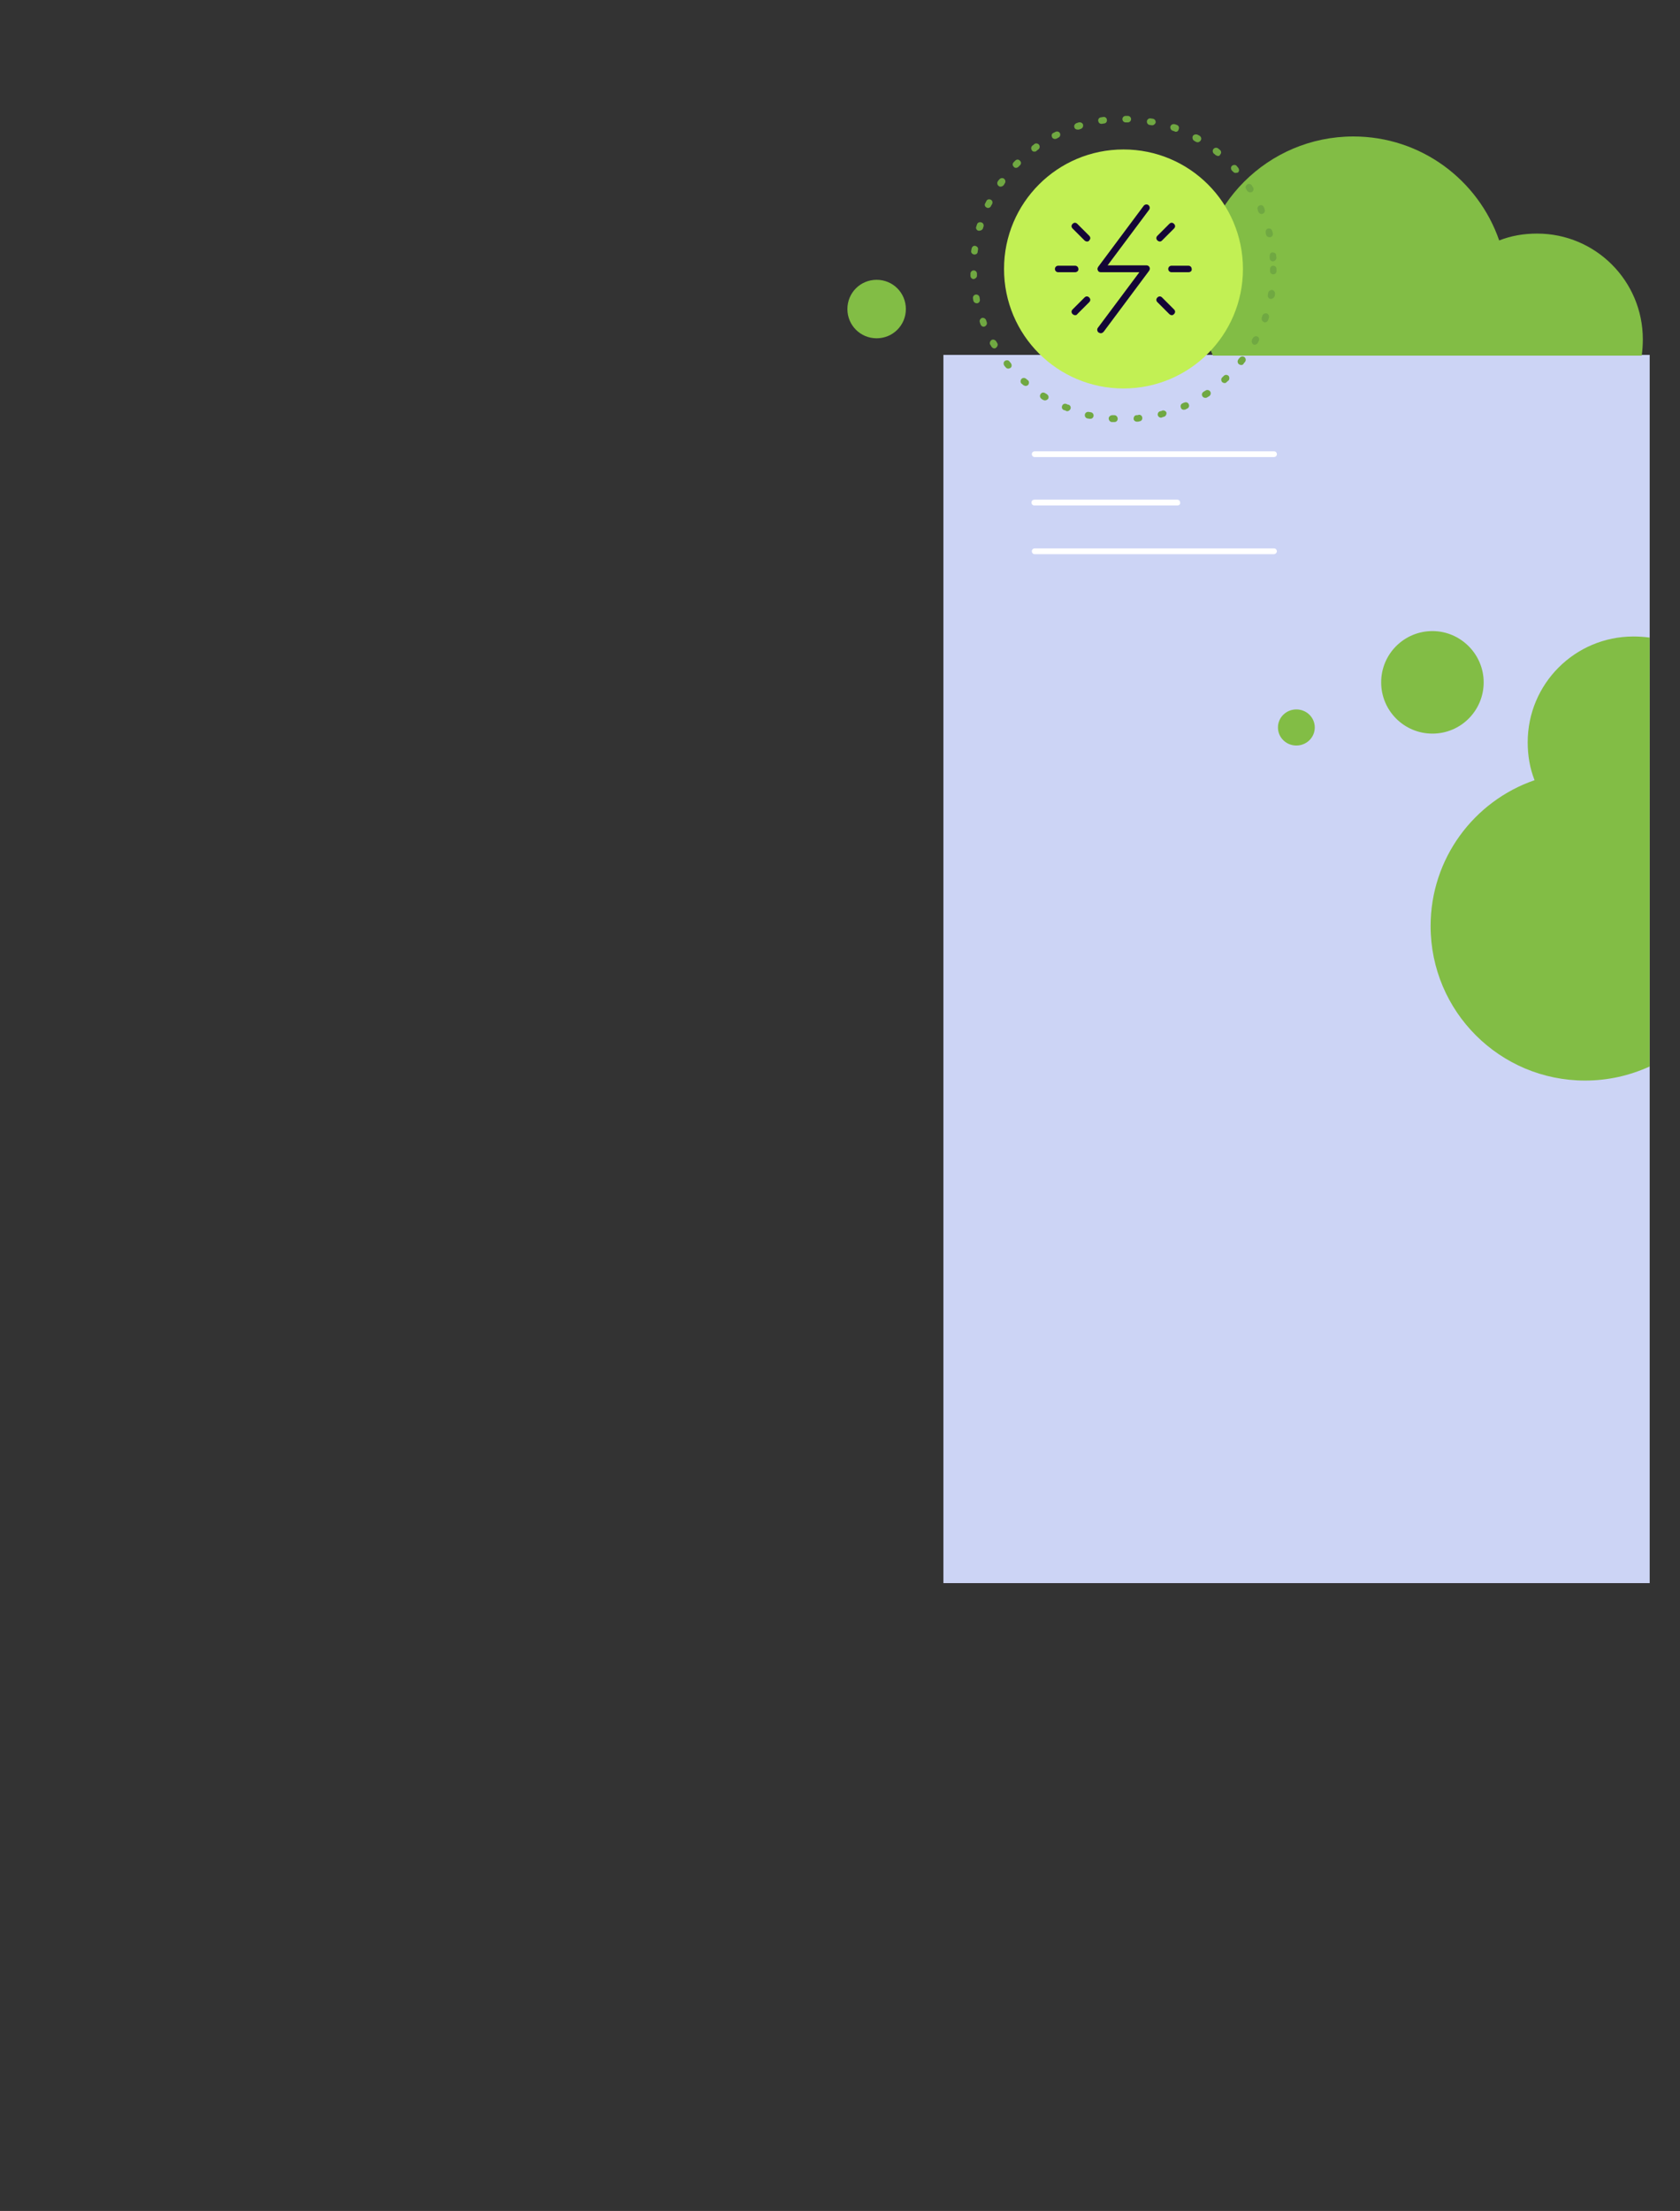 <?xml version="1.0" encoding="utf-8"?>
<!-- Generator: Adobe Illustrator 27.2.0, SVG Export Plug-In . SVG Version: 6.00 Build 0)  -->
<svg version="1.1" xmlns="http://www.w3.org/2000/svg" xmlns:xlink="http://www.w3.org/1999/xlink" x="0px" y="0px"
	 viewBox="0 0 465.5 612.4" style="enable-background:new 0 0 465.5 612.4;" xml:space="preserve">
<rect x="0" y="0" width="465.5" height="612.4" fill="#333333" stroke="none"/>
<style type="text/css">
	.st0{display:none;}
	.st1{display:inline;fill:#F0F0FF;}
	.st2{fill:#CCD4F5;}
	.st3{clip-path:url(#SVGID_00000016762756883954459730000012968665817512982944_);fill:#FFFFFF;}
	.st4{clip-path:url(#SVGID_00000016762756883954459730000012968665817512982944_);fill:#82BD45;}
	.st5{clip-path:url(#SVGID_00000016762756883954459730000012968665817512982944_);fill:#70A842;}
	.st6{clip-path:url(#SVGID_00000016762756883954459730000012968665817512982944_);fill:#C2F054;}
	.st7{clip-path:url(#SVGID_00000016762756883954459730000012968665817512982944_);fill:#140536;}
	.st8{display:inline;}
	.st9{clip-path:url(#SVGID_00000144326506685651020290000001299846309134202533_);fill:#61993D;}
	.st10{fill:#91BD3D;}
	.st11{clip-path:url(#SVGID_00000083060611949487086830000004115254472682714767_);fill:#FFFFFF;}
	.st12{clip-path:url(#SVGID_00000083060611949487086830000004115254472682714767_);fill:#140536;}
	.st13{clip-path:url(#SVGID_00000121268712785230185670000010987411385859499188_);fill:#140536;}
	.st14{fill:#94ADE8;}
	.st15{clip-path:url(#SVGID_00000129918515828450555860000000344003588126775199_);fill:#FFFFFF;}
	.st16{clip-path:url(#SVGID_00000148631135699099380670000014533106134386706319_);fill:#FFFFFF;}
	.st17{clip-path:url(#SVGID_00000148631135699099380670000014533106134386706319_);fill:#61993D;}
	.st18{clip-path:url(#SVGID_00000148631135699099380670000014533106134386706319_);fill:#82BD45;}
	.st19{clip-path:url(#SVGID_00000148631135699099380670000014533106134386706319_);fill:#140536;}
	.st20{clip-path:url(#SVGID_00000065073166062962251950000013793549994105806782_);fill:#140536;}
	.st21{clip-path:url(#SVGID_00000047041051988554495310000003784896164598855084_);fill:#FFFFFF;}
	.st22{clip-path:url(#SVGID_00000047041051988554495310000003784896164598855084_);fill:#140536;}
	.st23{clip-path:url(#SVGID_00000142880839249888301530000016859780765120115103_);fill:#140536;}
	.st24{clip-path:url(#SVGID_00000118375411576711845970000010798077872485912971_);fill:#FFFFFF;}
	.st25{clip-path:url(#SVGID_00000013168533491115759610000006248448556909831308_);fill:#91BD3D;}
	
		.st26{clip-path:url(#SVGID_00000015355875483272925240000016341630568571053703_);fill:url(#SVGID_00000117649722116745841160000013113057503607842208_);}
	.st27{clip-path:url(#SVGID_00000113311326425107007090000015214855876054550182_);fill:#FFFFFF;}
	.st28{display:inline;fill:none;stroke:#FFFFFF;stroke-width:0.375;}
	.st29{display:inline;fill:none;stroke:#99D654;stroke-width:3;}
	.st30{clip-path:url(#SVGID_00000169517936429283916520000012077162849853108914_);fill:#99D654;}
</style>
<g id="last_layer" class="st0">
	<path class="st1" d="M432.8,210.6c0-112.2-90.9-203.1-203.1-203.1C117.4,7.5,26.5,98.5,26.5,210.6s90.9,203.1,203.1,203.1
		C341.8,413.8,432.8,322.8,432.8,210.6"/>
</g>
<g id="_x34_th_layer">
	<g>
		<rect x="261.4" y="98.3" class="st2" width="195.7" height="340.2"/>
		<g>
			<defs>
				<rect id="SVGID_1_" x="234.8" y="32" width="222.3" height="406.4"/>
			</defs>
			<clipPath id="SVGID_00000129175582885406282170000018388690835899144601_">
				<use xlink:href="#SVGID_1_"  style="overflow:visible;"/>
			</clipPath>
			<path style="clip-path:url(#SVGID_00000129175582885406282170000018388690835899144601_);fill:#FFFFFF;" d="M353,153.5h-66.3
				c-0.5,0-0.8-0.4-0.8-0.8c0-0.5,0.4-0.8,0.8-0.8H353c0.5,0,0.8,0.4,0.8,0.8C353.8,153.1,353.4,153.5,353,153.5"/>
			<path style="clip-path:url(#SVGID_00000129175582885406282170000018388690835899144601_);fill:#FFFFFF;" d="M286.7,126.6
				c-0.5,0-0.8-0.4-0.8-0.8c0-0.5,0.4-0.8,0.8-0.8l66.3,0c0.5,0,0.8,0.4,0.8,0.8c0,0.5-0.4,0.8-0.8,0.8H286.7z"/>
			<path style="clip-path:url(#SVGID_00000129175582885406282170000018388690835899144601_);fill:#FFFFFF;" d="M326.2,140h-39.6
				c-0.5,0-0.8-0.4-0.8-0.8c0-0.5,0.4-0.8,0.8-0.8h39.6c0.5,0,0.8,0.4,0.8,0.8C327.1,139.7,326.7,140,326.2,140"/>
			<path style="clip-path:url(#SVGID_00000129175582885406282170000018388690835899144601_);fill:#82BD45;" d="M336.1,98.5
				c-2.5-5.5-3.9-11.5-3.9-17.9c0-23.6,19.1-42.8,42.8-42.8c18.7,0,34.6,12,40.4,28.8c3.3-1.3,6.8-1.9,10.5-1.9
				c16.2,0,29.3,13.1,29.3,29.3c0,1.5-0.1,3-0.3,4.5H336.1z"/>
			<path style="clip-path:url(#SVGID_00000129175582885406282170000018388690835899144601_);fill:#82BD45;" d="M382.7,189
				c0,7.9,6.4,14.2,14.2,14.2c7.9,0,14.2-6.4,14.2-14.2s-6.4-14.2-14.2-14.2C389.1,174.8,382.7,181.1,382.7,189"/>
			<path style="clip-path:url(#SVGID_00000129175582885406282170000018388690835899144601_);fill:#82BD45;" d="M234.8,85.6
				c0,4.5,3.6,8.1,8.1,8.1c4.5,0,8.1-3.6,8.1-8.1s-3.6-8.1-8.1-8.1C238.4,77.5,234.8,81.1,234.8,85.6"/>
			<path style="clip-path:url(#SVGID_00000129175582885406282170000018388690835899144601_);fill:#82BD45;" d="M354.1,201.5
				c0,2.8,2.3,5,5.1,5c2.8,0,5.1-2.2,5.1-5s-2.3-5-5.1-5C356.4,196.5,354.1,198.7,354.1,201.5"/>
			<path style="clip-path:url(#SVGID_00000129175582885406282170000018388690835899144601_);fill:#70A842;" d="M312.5,33.9
				C312.5,33.9,312.5,33.9,312.5,33.9c-0.2,0-0.4,0-0.6,0c-0.5,0-0.9-0.4-0.9-0.9c0-0.5,0.4-0.9,0.9-0.9c0.2,0,0.4,0,0.6,0
				c0.5,0,0.9,0.4,0.9,0.9C313.4,33.5,313,33.9,312.5,33.9 M305.2,34.3c-0.5,0-0.8-0.3-0.9-0.8c-0.1-0.5,0.3-1,0.8-1
				c0.2,0,0.4-0.1,0.6-0.1c0.5-0.1,1,0.3,1,0.8c0.1,0.5-0.3,1-0.8,1c-0.2,0-0.4,0.1-0.6,0.1C305.3,34.3,305.2,34.3,305.2,34.3
				 M319.3,34.7c-0.1,0-0.1,0-0.2,0c-0.2,0-0.4-0.1-0.6-0.1c-0.5-0.1-0.8-0.6-0.7-1.1c0.1-0.5,0.6-0.8,1.1-0.7
				c0.2,0,0.4,0.1,0.6,0.1c0.5,0.1,0.8,0.6,0.7,1.1C320.1,34.3,319.7,34.7,319.3,34.7 M298.6,35.9c-0.4,0-0.8-0.2-0.9-0.6
				c-0.2-0.5,0.1-1,0.6-1.2c0.2-0.1,0.4-0.1,0.6-0.2c0.5-0.1,1,0.1,1.2,0.6c0.1,0.5-0.1,1-0.6,1.2c-0.2,0.1-0.4,0.1-0.6,0.2
				C298.8,35.9,298.7,35.9,298.6,35.9 M325.8,36.5c-0.1,0-0.2,0-0.3-0.1c-0.2-0.1-0.4-0.1-0.6-0.2c-0.5-0.2-0.7-0.7-0.6-1.2
				c0.2-0.5,0.7-0.7,1.2-0.6c0.2,0.1,0.4,0.1,0.6,0.2c0.5,0.2,0.7,0.7,0.5,1.2C326.5,36.3,326.2,36.5,325.8,36.5 M292.3,38.5
				c-0.3,0-0.7-0.2-0.8-0.5c-0.2-0.5-0.1-1,0.4-1.2c0.2-0.1,0.4-0.2,0.6-0.3c0.5-0.2,1,0,1.2,0.4c0.2,0.5,0,1-0.4,1.2
				c-0.2,0.1-0.4,0.2-0.5,0.3C292.6,38.4,292.5,38.5,292.3,38.5 M331.9,39.4c-0.2,0-0.3,0-0.5-0.1c-0.2-0.1-0.3-0.2-0.5-0.3
				c-0.4-0.2-0.6-0.8-0.4-1.3c0.2-0.4,0.8-0.6,1.3-0.4c0.2,0.1,0.4,0.2,0.6,0.3c0.4,0.3,0.6,0.8,0.3,1.3
				C332.5,39.2,332.2,39.4,331.9,39.4 M286.6,42c-0.3,0-0.6-0.1-0.7-0.4c-0.3-0.4-0.2-1,0.2-1.3c0.2-0.1,0.3-0.2,0.5-0.4
				c0.4-0.3,1-0.2,1.3,0.2c0.3,0.4,0.2,1-0.2,1.3c-0.2,0.1-0.3,0.2-0.5,0.4C287,42,286.8,42,286.6,42 M337.5,43.2
				c-0.2,0-0.4-0.1-0.6-0.2c-0.2-0.1-0.3-0.3-0.5-0.4c-0.4-0.3-0.5-0.9-0.2-1.3c0.3-0.4,0.9-0.5,1.3-0.2c0.2,0.1,0.3,0.3,0.5,0.4
				c0.4,0.3,0.5,0.9,0.1,1.3C338,43.1,337.8,43.2,337.5,43.2 M281.5,46.5c-0.2,0-0.5-0.1-0.6-0.3c-0.4-0.4-0.4-0.9,0-1.3
				c0.1-0.1,0.3-0.3,0.4-0.4c0.4-0.4,0.9-0.4,1.3,0c0.4,0.4,0.4,0.9,0,1.3c-0.1,0.1-0.3,0.3-0.4,0.4C282,46.4,281.7,46.5,281.5,46.5
				 M342.4,47.9c-0.3,0-0.5-0.1-0.7-0.3c-0.1-0.1-0.3-0.3-0.4-0.4c-0.3-0.4-0.3-1,0.1-1.3c0.4-0.3,1-0.3,1.3,0.1
				c0.1,0.2,0.3,0.3,0.4,0.5c0.3,0.4,0.3,1-0.1,1.3C342.8,47.8,342.6,47.9,342.4,47.9 M277.2,51.7c-0.2,0-0.4-0.1-0.5-0.2
				c-0.4-0.3-0.5-0.9-0.2-1.3c0.1-0.2,0.2-0.3,0.4-0.5c0.3-0.4,0.9-0.5,1.3-0.2c0.4,0.3,0.5,0.9,0.2,1.3c-0.1,0.2-0.2,0.3-0.3,0.5
				C277.8,51.6,277.5,51.7,277.2,51.7 M346.4,53.3c-0.3,0-0.6-0.2-0.8-0.4c-0.1-0.2-0.2-0.3-0.3-0.5c-0.3-0.4-0.2-1,0.3-1.3
				c0.4-0.3,1-0.2,1.3,0.3c0.1,0.2,0.2,0.4,0.3,0.5c0.3,0.4,0.1,1-0.3,1.3C346.8,53.2,346.6,53.3,346.4,53.3 M273.8,57.6
				c-0.1,0-0.3,0-0.4-0.1c-0.5-0.2-0.7-0.8-0.4-1.2c0.1-0.2,0.2-0.4,0.3-0.6c0.2-0.5,0.8-0.6,1.2-0.4c0.5,0.2,0.6,0.8,0.4,1.2
				c-0.1,0.2-0.2,0.4-0.3,0.5C274.5,57.4,274.1,57.6,273.8,57.6 M349.6,59.3c-0.4,0-0.7-0.2-0.9-0.6c-0.1-0.2-0.2-0.4-0.2-0.6
				c-0.2-0.5,0-1,0.5-1.2c0.5-0.2,1,0,1.2,0.5c0.1,0.2,0.2,0.4,0.2,0.6c0.2,0.5,0,1-0.5,1.2C349.8,59.2,349.7,59.3,349.6,59.3
				 M271.4,63.9c-0.1,0-0.2,0-0.3,0c-0.5-0.1-0.8-0.7-0.6-1.1c0.1-0.2,0.1-0.4,0.2-0.6c0.1-0.5,0.7-0.8,1.2-0.6
				c0.5,0.1,0.8,0.7,0.6,1.2c-0.1,0.2-0.1,0.4-0.2,0.6C272.2,63.6,271.8,63.9,271.4,63.9 M351.7,65.7c-0.4,0-0.8-0.3-0.9-0.7
				c0-0.2-0.1-0.4-0.1-0.6c-0.1-0.5,0.2-1,0.7-1.1c0.5-0.1,1,0.2,1.1,0.7c0.1,0.2,0.1,0.4,0.2,0.6c0.1,0.5-0.2,1-0.7,1.1
				C351.8,65.7,351.8,65.7,351.7,65.7 M270,70.5c0,0-0.1,0-0.1,0c-0.5-0.1-0.9-0.5-0.8-1c0-0.2,0.1-0.4,0.1-0.6
				c0.1-0.5,0.5-0.9,1-0.8c0.5,0.1,0.9,0.5,0.8,1c0,0.2-0.1,0.4-0.1,0.6C270.9,70.2,270.5,70.5,270,70.5 M352.7,72.4
				c-0.5,0-0.9-0.4-0.9-0.9c0-0.2,0-0.4,0-0.6c0-0.5,0.3-1,0.8-1c0.5,0,1,0.3,1,0.8c0,0.2,0,0.4,0.1,0.6
				C353.7,71.9,353.3,72.3,352.7,72.4C352.8,72.4,352.7,72.4,352.7,72.4 M352.8,76L352.8,76c-0.5,0-0.9-0.4-0.9-0.9
				c0-0.2,0-0.4,0-0.6c0-0.5,0.4-0.9,0.9-0.9c0.5,0,0.9,0.4,0.9,0.9c0,0.2,0,0.4,0,0.6C353.7,75.6,353.3,76,352.8,76 M269.8,77.3
				c-0.5,0-0.9-0.4-0.9-0.9c0-0.2,0-0.4,0-0.6c0-0.5,0.4-0.9,0.9-0.9c0.5,0,0.9,0.4,0.9,0.9c0,0.2,0,0.4,0,0.6
				C270.7,76.8,270.3,77.2,269.8,77.3C269.8,77.3,269.8,77.3,269.8,77.3 M352.2,82.8c-0.1,0-0.1,0-0.2,0c-0.5-0.1-0.8-0.6-0.7-1.1
				c0-0.2,0.1-0.4,0.1-0.6c0.1-0.5,0.6-0.8,1.1-0.8c0.5,0.1,0.8,0.6,0.8,1.1c0,0.2-0.1,0.4-0.1,0.6C353,82.5,352.6,82.8,352.2,82.8
				 M270.6,84c-0.4,0-0.8-0.3-0.9-0.7c0-0.2-0.1-0.4-0.1-0.6c-0.1-0.5,0.2-1,0.7-1.1c0.5-0.1,1,0.2,1.1,0.7c0,0.2,0.1,0.4,0.1,0.6
				c0.1,0.5-0.2,1-0.7,1.1C270.8,84,270.7,84,270.6,84 M350.5,89.3c-0.1,0-0.2,0-0.3-0.1c-0.5-0.2-0.7-0.7-0.6-1.2
				c0.1-0.2,0.1-0.4,0.2-0.6c0.2-0.5,0.7-0.7,1.2-0.6c0.5,0.2,0.7,0.7,0.6,1.2c-0.1,0.2-0.1,0.4-0.2,0.6
				C351.2,89.1,350.8,89.3,350.5,89.3 M272.6,90.5c-0.4,0-0.7-0.2-0.9-0.6c-0.1-0.2-0.1-0.4-0.2-0.6c-0.2-0.5,0.1-1,0.5-1.2
				c0.5-0.2,1,0.1,1.2,0.5c0.1,0.2,0.1,0.4,0.2,0.6c0.2,0.5-0.1,1-0.5,1.2C272.8,90.4,272.7,90.5,272.6,90.5 M347.7,95.5
				c-0.2,0-0.3,0-0.4-0.1c-0.4-0.2-0.6-0.8-0.4-1.3c0.1-0.2,0.2-0.4,0.3-0.5c0.2-0.4,0.8-0.6,1.2-0.4c0.5,0.2,0.6,0.8,0.4,1.2
				c-0.1,0.2-0.2,0.4-0.3,0.6C348.3,95.3,348,95.5,347.7,95.5 M275.5,96.5c-0.3,0-0.6-0.2-0.8-0.5c-0.1-0.2-0.2-0.4-0.3-0.5
				c-0.3-0.4-0.1-1,0.3-1.3c0.4-0.3,1-0.1,1.3,0.3c0.1,0.2,0.2,0.3,0.3,0.5c0.3,0.4,0.1,1-0.3,1.3C275.8,96.5,275.7,96.5,275.5,96.5
				 M343.9,101.1c-0.2,0-0.4-0.1-0.6-0.2c-0.4-0.3-0.5-0.9-0.2-1.3c0.1-0.2,0.2-0.3,0.4-0.5c0.3-0.4,0.9-0.5,1.3-0.2
				c0.4,0.3,0.5,0.9,0.2,1.3c-0.1,0.2-0.3,0.3-0.4,0.5C344.5,101,344.2,101.1,343.9,101.1 M279.4,102.1c-0.3,0-0.5-0.1-0.7-0.3
				c-0.1-0.2-0.3-0.3-0.4-0.5c-0.3-0.4-0.3-1,0.1-1.3c0.4-0.3,1-0.3,1.3,0.1c0.1,0.2,0.3,0.3,0.4,0.5c0.3,0.4,0.3,1-0.1,1.3
				C279.8,102,279.6,102.1,279.4,102.1 M339.3,106.1c-0.2,0-0.5-0.1-0.7-0.3c-0.3-0.4-0.3-1,0.1-1.3c0.1-0.1,0.3-0.3,0.4-0.4
				c0.4-0.4,1-0.3,1.3,0s0.3,1,0,1.3c-0.2,0.1-0.3,0.3-0.5,0.4C339.8,106,339.6,106.1,339.3,106.1 M284.2,106.9
				c-0.2,0-0.4-0.1-0.6-0.2c-0.2-0.1-0.3-0.3-0.5-0.4c-0.4-0.3-0.4-0.9-0.1-1.3c0.3-0.4,0.9-0.4,1.3-0.1c0.1,0.1,0.3,0.3,0.5,0.4
				c0.4,0.3,0.4,0.9,0.1,1.3C284.7,106.8,284.4,106.9,284.2,106.9 M334,110.2c-0.3,0-0.6-0.1-0.8-0.4c-0.3-0.4-0.2-1,0.3-1.3
				c0.2-0.1,0.3-0.2,0.5-0.3c0.4-0.3,1-0.2,1.3,0.2c0.3,0.4,0.2,1-0.2,1.3c-0.2,0.1-0.3,0.2-0.5,0.3
				C334.3,110.2,334.2,110.2,334,110.2 M289.6,110.9c-0.2,0-0.3,0-0.5-0.1c-0.2-0.1-0.4-0.2-0.5-0.3c-0.4-0.3-0.6-0.8-0.3-1.3
				s0.8-0.6,1.3-0.3c0.2,0.1,0.3,0.2,0.5,0.3c0.4,0.3,0.6,0.8,0.3,1.3C290.2,110.7,289.9,110.9,289.6,110.9 M328,113.5
				c-0.4,0-0.7-0.2-0.8-0.6c-0.2-0.5,0-1,0.5-1.2c0.2-0.1,0.4-0.2,0.5-0.2c0.5-0.2,1,0,1.2,0.5c0.2,0.5,0,1-0.5,1.2
				c-0.2,0.1-0.4,0.2-0.6,0.3C328.3,113.4,328.2,113.5,328,113.5 M295.7,113.9c-0.1,0-0.2,0-0.3-0.1c-0.2-0.1-0.4-0.2-0.6-0.2
				c-0.5-0.2-0.7-0.7-0.5-1.2c0.2-0.5,0.7-0.7,1.2-0.5c0.2,0.1,0.4,0.2,0.6,0.2c0.5,0.2,0.7,0.7,0.5,1.2
				C296.4,113.7,296,113.9,295.7,113.9 M321.7,115.7c-0.4,0-0.8-0.3-0.9-0.7c-0.1-0.5,0.2-1,0.7-1.1c0.2,0,0.4-0.1,0.6-0.2
				c0.5-0.1,1,0.2,1.1,0.6s-0.2,1-0.6,1.1c-0.2,0.1-0.4,0.1-0.6,0.2C321.8,115.7,321.7,115.7,321.7,115.7 M302.1,116
				c-0.1,0-0.1,0-0.2,0c-0.2,0-0.4-0.1-0.6-0.1c-0.5-0.1-0.8-0.6-0.7-1.1c0.1-0.5,0.6-0.8,1.1-0.7c0.2,0,0.4,0.1,0.6,0.1
				c0.5,0.1,0.8,0.6,0.7,1.1C302.9,115.7,302.6,116,302.1,116 M315,116.8c-0.5,0-0.9-0.4-0.9-0.8c0-0.5,0.3-1,0.8-1
				c0.2,0,0.4,0,0.6-0.1c0.5-0.1,1,0.3,1,0.8c0.1,0.5-0.3,1-0.8,1C315.5,116.8,315.3,116.8,315,116.8C315,116.8,315,116.8,315,116.8
				 M308.8,116.9C308.8,116.9,308.8,116.9,308.8,116.9c-0.3,0-0.5,0-0.7,0c-0.5,0-0.9-0.5-0.9-1c0-0.5,0.5-0.9,1-0.9
				c0.2,0,0.4,0,0.6,0c0.5,0,0.9,0.5,0.9,1C309.7,116.5,309.3,116.9,308.8,116.9"/>
			<path style="clip-path:url(#SVGID_00000129175582885406282170000018388690835899144601_);fill:#C2F054;" d="M344.4,74.5
				c0,18.3-14.8,33.1-33.1,33.1c-18.3,0-33.1-14.8-33.1-33.1s14.8-33.1,33.1-33.1C329.6,41.4,344.4,56.2,344.4,74.5"/>
			<path style="clip-path:url(#SVGID_00000129175582885406282170000018388690835899144601_);fill:#140536;" d="M305,92.3
				c-0.2,0-0.4-0.1-0.6-0.2c-0.4-0.3-0.5-0.9-0.2-1.3l11.5-15.4H305c-0.4,0-0.7-0.2-0.8-0.5c-0.2-0.3-0.1-0.7,0.1-1l12.6-16.9
				c0.3-0.4,0.9-0.5,1.3-0.2c0.4,0.3,0.5,0.9,0.2,1.3l-11.5,15.4h10.8c0.3,0,0.7,0.2,0.8,0.5c0.2,0.3,0.1,0.7-0.1,1l-12.6,16.9
				C305.5,92.2,305.3,92.3,305,92.3"/>
			<path style="clip-path:url(#SVGID_00000129175582885406282170000018388690835899144601_);fill:#140536;" d="M297.9,75.4h-4.7
				c-0.5,0-0.9-0.4-0.9-0.9c0-0.5,0.4-0.9,0.9-0.9h4.7c0.5,0,0.9,0.4,0.9,0.9C298.9,75,298.4,75.4,297.9,75.4"/>
			<path style="clip-path:url(#SVGID_00000129175582885406282170000018388690835899144601_);fill:#140536;" d="M301.2,66.9
				c-0.2,0-0.5-0.1-0.7-0.3l-3.3-3.3c-0.4-0.4-0.4-0.9,0-1.3c0.4-0.4,0.9-0.4,1.3,0l3.3,3.3c0.4,0.4,0.4,0.9,0,1.3
				C301.7,66.8,301.5,66.9,301.2,66.9"/>
			<path style="clip-path:url(#SVGID_00000129175582885406282170000018388690835899144601_);fill:#140536;" d="M297.9,87.3
				c-0.2,0-0.5-0.1-0.7-0.3c-0.4-0.4-0.4-0.9,0-1.3l3.3-3.3c0.4-0.4,0.9-0.4,1.3,0c0.4,0.4,0.4,0.9,0,1.3l-3.3,3.3
				C298.4,87.2,298.2,87.3,297.9,87.3"/>
			<path style="clip-path:url(#SVGID_00000129175582885406282170000018388690835899144601_);fill:#140536;" d="M329.3,75.4h-4.7
				c-0.5,0-0.9-0.4-0.9-0.9c0-0.5,0.4-0.9,0.9-0.9h4.7c0.5,0,0.9,0.4,0.9,0.9C330.3,75,329.9,75.4,329.3,75.4"/>
			<path style="clip-path:url(#SVGID_00000129175582885406282170000018388690835899144601_);fill:#140536;" d="M324.7,87.3
				c-0.2,0-0.5-0.1-0.7-0.3l-3.3-3.3c-0.4-0.4-0.4-0.9,0-1.3c0.4-0.4,0.9-0.4,1.3,0l3.3,3.3c0.4,0.4,0.4,0.9,0,1.3
				C325.1,87.2,324.9,87.3,324.7,87.3"/>
			<path style="clip-path:url(#SVGID_00000129175582885406282170000018388690835899144601_);fill:#140536;" d="M321.4,66.9
				c-0.2,0-0.5-0.1-0.7-0.3c-0.4-0.4-0.4-0.9,0-1.3L324,62c0.4-0.4,0.9-0.4,1.3,0c0.4,0.4,0.4,0.9,0,1.3l-3.3,3.3
				C321.8,66.8,321.6,66.9,321.4,66.9"/>
			<path style="clip-path:url(#SVGID_00000129175582885406282170000018388690835899144601_);fill:#82BD45;" d="M457.1,295.4
				c-5.5,2.5-11.5,3.9-17.9,3.9c-23.6,0-42.8-19.1-42.8-42.8c0-18.7,12-34.6,28.8-40.4c-1.3-3.3-1.9-6.8-1.9-10.5
				c0-16.2,13.1-29.3,29.3-29.3c1.5,0,3,0.1,4.5,0.3V295.4z"/>
		</g>
	</g>
</g>
<g id="_x33_rd_layer" class="st0">
	<g class="st8">
		<g>
			<defs>
				<rect id="SVGID_00000173133080644266542860000007893156130403403665_" x="3" y="45.7" width="189.4" height="253.1"/>
			</defs>
			<clipPath id="SVGID_00000106116181693495226550000004664329488149289144_">
				<use xlink:href="#SVGID_00000173133080644266542860000007893156130403403665_"  style="overflow:visible;"/>
			</clipPath>
			<path style="clip-path:url(#SVGID_00000106116181693495226550000004664329488149289144_);fill:#61993D;" d="M8,149.6
				c0,21.5,17.4,38.9,38.9,38.9c21.5,0,38.9-17.4,38.9-38.9s-17.4-38.9-38.9-38.9C25.4,110.7,8,128.1,8,149.6"/>
		</g>
		<rect x="8" y="153.1" class="st10" width="184.4" height="145.7"/>
		<g>
			<defs>
				<rect id="SVGID_00000070798902000328871640000003732825431202802621_" x="3" y="45.7" width="189.4" height="253.1"/>
			</defs>
			<clipPath id="SVGID_00000108289357302204893470000005222907649426966667_">
				<use xlink:href="#SVGID_00000070798902000328871640000003732825431202802621_"  style="overflow:visible;"/>
			</clipPath>
			<path style="clip-path:url(#SVGID_00000108289357302204893470000005222907649426966667_);fill:#FFFFFF;" d="M88.2,208.3H21.9
				c-0.5,0-0.8-0.4-0.8-0.8s0.4-0.8,0.8-0.8h66.3c0.5,0,0.8,0.4,0.8,0.8S88.7,208.3,88.2,208.3"/>
			<path style="clip-path:url(#SVGID_00000108289357302204893470000005222907649426966667_);fill:#FFFFFF;" d="M88.2,181.4H21.9
				c-0.5,0-0.8-0.4-0.8-0.8s0.4-0.8,0.8-0.8h66.3c0.5,0,0.8,0.4,0.8,0.8S88.7,181.4,88.2,181.4"/>
			<path style="clip-path:url(#SVGID_00000108289357302204893470000005222907649426966667_);fill:#FFFFFF;" d="M61.5,194.8H21.9
				c-0.5,0-0.8-0.4-0.8-0.8s0.4-0.8,0.8-0.8h39.6c0.5,0,0.8,0.4,0.8,0.8S62,194.8,61.5,194.8"/>
			<path style="clip-path:url(#SVGID_00000108289357302204893470000005222907649426966667_);fill:#140536;" d="M106.1,153.9
				c-0.3,0-0.6-0.3-0.6-0.6v-21c0-0.3,0.3-0.6,0.6-0.6s0.6,0.3,0.6,0.6v21C106.7,153.6,106.4,153.9,106.1,153.9"/>
			<path style="clip-path:url(#SVGID_00000108289357302204893470000005222907649426966667_);fill:#140536;" d="M165.3,153.9
				c-0.3,0-0.6-0.3-0.6-0.6v-21c0-0.3,0.3-0.6,0.6-0.6s0.6,0.3,0.6,0.6v21C165.9,153.6,165.6,153.9,165.3,153.9"/>
			<path style="clip-path:url(#SVGID_00000108289357302204893470000005222907649426966667_);fill:#140536;" d="M165.3,146.6h-59.2
				c-0.3,0-0.6-0.3-0.6-0.6s0.3-0.6,0.6-0.6h59.2c0.3,0,0.6,0.3,0.6,0.6S165.6,146.6,165.3,146.6"/>
		</g>
		<rect x="88.7" y="49.6" class="st10" width="96.9" height="79"/>
		<g>
			<defs>
				<rect id="SVGID_00000031926884807649794700000006964633822283419544_" x="3" y="45.7" width="189.4" height="253.1"/>
			</defs>
			<clipPath id="SVGID_00000044894786691414583850000005574229791897012618_">
				<use xlink:href="#SVGID_00000031926884807649794700000006964633822283419544_"  style="overflow:visible;"/>
			</clipPath>
			<path style="clip-path:url(#SVGID_00000044894786691414583850000005574229791897012618_);fill:#140536;" d="M86.2,131.3h101.9
				V46.9H86.2V131.3z M188.7,132.5H85.6c-0.3,0-0.6-0.3-0.6-0.6V46.3c0-0.3,0.3-0.6,0.6-0.6h103.1c0.3,0,0.6,0.3,0.6,0.6v85.6
				C189.3,132.2,189,132.5,188.7,132.5"/>
		</g>
		<rect x="98.6" y="59.6" class="st14" width="77.1" height="58.9"/>
		<g>
			<defs>
				<rect id="SVGID_00000090976493898743052840000000728819062409609089_" x="3" y="45.7" width="189.4" height="253.1"/>
			</defs>
			<clipPath id="SVGID_00000078751197964151598810000013310895090790915510_">
				<use xlink:href="#SVGID_00000090976493898743052840000000728819062409609089_"  style="overflow:visible;"/>
			</clipPath>
			<path style="clip-path:url(#SVGID_00000078751197964151598810000013310895090790915510_);fill:#FFFFFF;" d="M99.5,117.6h75.3
				V60.5H99.5V117.6z M175.7,119.5H98.6c-0.5,0-0.9-0.4-0.9-0.9V59.6c0-0.5,0.4-0.9,0.9-0.9h77.1c0.5,0,0.9,0.4,0.9,0.9v58.9
				C176.6,119.1,176.2,119.5,175.7,119.5"/>
			<path style="clip-path:url(#SVGID_00000078751197964151598810000013310895090790915510_);fill:#FFFFFF;" d="M175.7,80.2H98.6
				c-0.5,0-0.9-0.4-0.9-0.9c0-0.5,0.4-0.9,0.9-0.9h77.1c0.5,0,0.9,0.4,0.9,0.9C176.6,79.8,176.2,80.2,175.7,80.2"/>
			<path style="clip-path:url(#SVGID_00000078751197964151598810000013310895090790915510_);fill:#FFFFFF;" d="M175.7,99.8H98.6
				c-0.5,0-0.9-0.4-0.9-0.9c0-0.5,0.4-0.9,0.9-0.9h77.1c0.5,0,0.9,0.4,0.9,0.9C176.6,99.4,176.2,99.8,175.7,99.8"/>
			<path style="clip-path:url(#SVGID_00000078751197964151598810000013310895090790915510_);fill:#FFFFFF;" d="M117.9,119.5
				c-0.5,0-0.9-0.4-0.9-0.9V59.6c0-0.5,0.4-0.9,0.9-0.9s0.9,0.4,0.9,0.9v58.9C118.8,119.1,118.4,119.5,117.9,119.5"/>
			<path style="clip-path:url(#SVGID_00000078751197964151598810000013310895090790915510_);fill:#FFFFFF;" d="M137.1,119.5
				c-0.5,0-0.9-0.4-0.9-0.9V59.6c0-0.5,0.4-0.9,0.9-0.9s0.9,0.4,0.9,0.9v58.9C138.1,119.1,137.7,119.5,137.1,119.5"/>
			<path style="clip-path:url(#SVGID_00000078751197964151598810000013310895090790915510_);fill:#FFFFFF;" d="M156.4,119.5
				c-0.5,0-0.9-0.4-0.9-0.9V59.6c0-0.5,0.4-0.9,0.9-0.9s0.9,0.4,0.9,0.9v58.9C157.3,119.1,156.9,119.5,156.4,119.5"/>
		</g>
	</g>
</g>
<g id="_x32_nd_layer" class="st0">
	<g class="st8">
		<rect x="168.2" y="205.8" class="st14" width="161.6" height="231.3"/>
		<g>
			<defs>
				<rect id="SVGID_00000026141697382144512620000003492749350431849373_" x="168.2" y="131.3" width="214.4" height="305.9"/>
			</defs>
			<clipPath id="SVGID_00000129921516136124291580000005609355893270582447_">
				<use xlink:href="#SVGID_00000026141697382144512620000003492749350431849373_"  style="overflow:visible;"/>
			</clipPath>
			<path style="clip-path:url(#SVGID_00000129921516136124291580000005609355893270582447_);fill:#FFFFFF;" d="M259.8,261h-66.3
				c-0.5,0-0.8-0.4-0.8-0.8c0-0.5,0.4-0.8,0.8-0.8h66.3c0.5,0,0.8,0.4,0.8,0.8C260.6,260.7,260.2,261,259.8,261"/>
			<path style="clip-path:url(#SVGID_00000129921516136124291580000005609355893270582447_);fill:#FFFFFF;" d="M193.5,234.2
				c-0.5,0-0.8-0.4-0.8-0.8c0-0.5,0.4-0.8,0.8-0.8l66.3,0c0.5,0,0.8,0.4,0.8,0.8c0,0.5-0.4,0.8-0.8,0.8H193.5z"/>
			<path style="clip-path:url(#SVGID_00000129921516136124291580000005609355893270582447_);fill:#FFFFFF;" d="M233,247.6h-39.6
				c-0.5,0-0.8-0.4-0.8-0.8c0-0.5,0.4-0.8,0.8-0.8H233c0.5,0,0.8,0.4,0.8,0.8C233.9,247.2,233.5,247.6,233,247.6"/>
			<path style="clip-path:url(#SVGID_00000129921516136124291580000005609355893270582447_);fill:#61993D;" d="M382.6,378.6v-13
				c0-19.7-16-35.7-35.7-35.7c-19.7,0-35.7,16-35.7,35.7v13c0,19.7,16,35.7,35.7,35.7C366.6,414.3,382.6,398.3,382.6,378.6"/>
			<path style="clip-path:url(#SVGID_00000129921516136124291580000005609355893270582447_);fill:#82BD45;" d="M324.8,323.4
				c0,12.8,10.4,23.2,23.2,23.2c12.8,0,23.2-10.4,23.2-23.2c0-12.8-10.4-23.2-23.2-23.2C335.2,300.2,324.8,310.6,324.8,323.4"/>
			<path style="clip-path:url(#SVGID_00000129921516136124291580000005609355893270582447_);fill:#140536;" d="M220.4,206.5
				c-0.2,0-0.4-0.2-0.4-0.4v-14.6c0-0.2,0.2-0.4,0.4-0.4c0.2,0,0.4,0.2,0.4,0.4V206C220.9,206.3,220.7,206.5,220.4,206.5"/>
			<path style="clip-path:url(#SVGID_00000129921516136124291580000005609355893270582447_);fill:#140536;" d="M261.6,206.5
				c-0.2,0-0.4-0.2-0.4-0.4v-14.6c0-0.2,0.2-0.4,0.4-0.4s0.4,0.2,0.4,0.4V206C262,206.3,261.8,206.5,261.6,206.5"/>
			<path style="clip-path:url(#SVGID_00000129921516136124291580000005609355893270582447_);fill:#140536;" d="M261.6,201.4h-41.2
				c-0.2,0-0.4-0.2-0.4-0.4c0-0.2,0.2-0.4,0.4-0.4h41.2c0.2,0,0.4,0.2,0.4,0.4C262,201.2,261.8,201.4,261.6,201.4"/>
		</g>
		<rect x="208.3" y="134" class="st10" width="67.3" height="54.9"/>
		<g>
			<defs>
				<rect id="SVGID_00000137103037921844663870000011672385053000524679_" x="168.2" y="131.3" width="214.4" height="305.9"/>
			</defs>
			<clipPath id="SVGID_00000094577697021864320230000010674721509590260153_">
				<use xlink:href="#SVGID_00000137103037921844663870000011672385053000524679_"  style="overflow:visible;"/>
			</clipPath>
			<path style="clip-path:url(#SVGID_00000094577697021864320230000010674721509590260153_);fill:#140536;" d="M206.6,190.7h70.8
				v-58.6h-70.8V190.7z M277.8,191.6h-71.7c-0.2,0-0.4-0.2-0.4-0.4v-59.5c0-0.2,0.2-0.4,0.4-0.4h71.7c0.2,0,0.4,0.2,0.4,0.4v59.5
				C278.3,191.4,278.1,191.6,277.8,191.6"/>
		</g>
		<rect x="215.2" y="140.9" class="st14" width="53.6" height="41"/>
		<g>
			<defs>
				<rect id="SVGID_00000100347006683216903150000003423135696398704051_" x="168.2" y="131.3" width="214.4" height="305.9"/>
			</defs>
			<clipPath id="SVGID_00000026860667739148543960000000787795403945351049_">
				<use xlink:href="#SVGID_00000100347006683216903150000003423135696398704051_"  style="overflow:visible;"/>
			</clipPath>
			<path style="clip-path:url(#SVGID_00000026860667739148543960000000787795403945351049_);fill:#FFFFFF;" d="M215.9,181.3h52.3
				v-39.7h-52.3V181.3z M268.8,182.5h-53.6c-0.4,0-0.6-0.3-0.6-0.6v-41c0-0.4,0.3-0.6,0.6-0.6h53.6c0.4,0,0.6,0.3,0.6,0.6v41
				C269.4,182.3,269.2,182.5,268.8,182.5"/>
			<path style="clip-path:url(#SVGID_00000026860667739148543960000000787795403945351049_);fill:#FFFFFF;" d="M268.8,155.2h-53.6
				c-0.4,0-0.6-0.3-0.6-0.6c0-0.4,0.3-0.6,0.6-0.6h53.6c0.4,0,0.6,0.3,0.6,0.6C269.4,154.9,269.2,155.2,268.8,155.2"/>
			<path style="clip-path:url(#SVGID_00000026860667739148543960000000787795403945351049_);fill:#FFFFFF;" d="M268.8,168.9h-53.6
				c-0.4,0-0.6-0.3-0.6-0.6c0-0.4,0.3-0.6,0.6-0.6h53.6c0.4,0,0.6,0.3,0.6,0.6C269.4,168.6,269.2,168.9,268.8,168.9"/>
			<path style="clip-path:url(#SVGID_00000026860667739148543960000000787795403945351049_);fill:#FFFFFF;" d="M228.6,182.5
				c-0.4,0-0.6-0.3-0.6-0.6v-41c0-0.4,0.3-0.6,0.6-0.6c0.4,0,0.6,0.3,0.6,0.6v41C229.3,182.3,229,182.5,228.6,182.5"/>
			<path style="clip-path:url(#SVGID_00000026860667739148543960000000787795403945351049_);fill:#FFFFFF;" d="M242,182.5
				c-0.4,0-0.6-0.3-0.6-0.6v-41c0-0.4,0.3-0.6,0.6-0.6s0.6,0.3,0.6,0.6v41C242.7,182.3,242.4,182.5,242,182.5"/>
			<path style="clip-path:url(#SVGID_00000026860667739148543960000000787795403945351049_);fill:#FFFFFF;" d="M255.4,182.5
				c-0.4,0-0.6-0.3-0.6-0.6v-41c0-0.4,0.3-0.6,0.6-0.6s0.6,0.3,0.6,0.6v41C256,182.3,255.8,182.5,255.4,182.5"/>
			<path style="clip-path:url(#SVGID_00000026860667739148543960000000787795403945351049_);fill:#140536;" d="M324.8,298
				c-0.2,0-0.4-0.2-0.4-0.4v-14.6c0-0.2,0.2-0.4,0.4-0.4s0.4,0.2,0.4,0.4v14.6C325.2,297.8,325,298,324.8,298"/>
			<path style="clip-path:url(#SVGID_00000026860667739148543960000000787795403945351049_);fill:#140536;" d="M365.9,298
				c-0.2,0-0.4-0.2-0.4-0.4v-14.6c0-0.2,0.2-0.4,0.4-0.4s0.4,0.2,0.4,0.4v14.6C366.3,297.8,366.1,298,365.9,298"/>
			<path style="clip-path:url(#SVGID_00000026860667739148543960000000787795403945351049_);fill:#140536;" d="M365.9,292.9h-41.2
				c-0.2,0-0.4-0.2-0.4-0.4c0-0.2,0.2-0.4,0.4-0.4h41.2c0.2,0,0.4,0.2,0.4,0.4C366.3,292.7,366.1,292.9,365.9,292.9"/>
		</g>
		<rect x="312.7" y="225.5" class="st10" width="67.3" height="54.9"/>
		<g>
			<defs>
				<rect id="SVGID_00000079452902793830044910000011795103323626728119_" x="168.2" y="131.3" width="214.4" height="305.9"/>
			</defs>
			<clipPath id="SVGID_00000072960397587489090810000013531397162239765403_">
				<use xlink:href="#SVGID_00000079452902793830044910000011795103323626728119_"  style="overflow:visible;"/>
			</clipPath>
			<path style="clip-path:url(#SVGID_00000072960397587489090810000013531397162239765403_);fill:#140536;" d="M310.9,282.2h70.8
				v-58.6h-70.8V282.2z M382.2,283.1h-71.7c-0.2,0-0.4-0.2-0.4-0.4v-59.5c0-0.2,0.2-0.4,0.4-0.4h71.7c0.2,0,0.4,0.2,0.4,0.4v59.5
				C382.6,282.9,382.4,283.1,382.2,283.1"/>
		</g>
		<rect x="319.5" y="232.5" class="st14" width="53.6" height="41"/>
		<g>
			<defs>
				<rect id="SVGID_00000132084589847887502290000016344596246482681019_" x="168.2" y="131.3" width="214.4" height="305.9"/>
			</defs>
			<clipPath id="SVGID_00000127733800506262880480000013746795424080940978_">
				<use xlink:href="#SVGID_00000132084589847887502290000016344596246482681019_"  style="overflow:visible;"/>
			</clipPath>
			<path style="clip-path:url(#SVGID_00000127733800506262880480000013746795424080940978_);fill:#FFFFFF;" d="M320.2,272.8h52.3
				v-39.7h-52.3V272.8z M373.1,274h-53.6c-0.4,0-0.6-0.3-0.6-0.6v-41c0-0.4,0.3-0.6,0.6-0.6h53.6c0.4,0,0.6,0.3,0.6,0.6v41
				C373.8,273.8,373.5,274,373.1,274"/>
			<path style="clip-path:url(#SVGID_00000127733800506262880480000013746795424080940978_);fill:#FFFFFF;" d="M373.1,246.7h-53.6
				c-0.4,0-0.6-0.3-0.6-0.6s0.3-0.6,0.6-0.6h53.6c0.4,0,0.6,0.3,0.6,0.6S373.5,246.7,373.1,246.7"/>
			<path style="clip-path:url(#SVGID_00000127733800506262880480000013746795424080940978_);fill:#FFFFFF;" d="M373.1,260.4h-53.6
				c-0.4,0-0.6-0.3-0.6-0.6s0.3-0.6,0.6-0.6h53.6c0.4,0,0.6,0.3,0.6,0.6S373.5,260.4,373.1,260.4"/>
			<path style="clip-path:url(#SVGID_00000127733800506262880480000013746795424080940978_);fill:#FFFFFF;" d="M332.9,274
				c-0.4,0-0.6-0.3-0.6-0.6v-41c0-0.4,0.3-0.6,0.6-0.6s0.6,0.3,0.6,0.6v41C333.6,273.8,333.3,274,332.9,274"/>
			<path style="clip-path:url(#SVGID_00000127733800506262880480000013746795424080940978_);fill:#FFFFFF;" d="M346.3,274
				c-0.4,0-0.6-0.3-0.6-0.6v-41c0-0.4,0.3-0.6,0.6-0.6s0.6,0.3,0.6,0.6v41C347,273.8,346.7,274,346.3,274"/>
			<path style="clip-path:url(#SVGID_00000127733800506262880480000013746795424080940978_);fill:#FFFFFF;" d="M359.7,274
				c-0.4,0-0.6-0.3-0.6-0.6v-41c0-0.4,0.3-0.6,0.6-0.6s0.6,0.3,0.6,0.6v41C360.4,273.8,360.1,274,359.7,274"/>
		</g>
	</g>
</g>
<g id="_x31_st_layer" class="st0">
	<g class="st8">
		<defs>
			<rect id="SVGID_00000141431965384697529270000001107428719607808128_" x="10.5" y="295.1" width="447" height="308"/>
		</defs>
		<clipPath id="SVGID_00000139976398084767596880000015288107974607432599_">
			<use xlink:href="#SVGID_00000141431965384697529270000001107428719607808128_"  style="overflow:visible;"/>
		</clipPath>
		<path style="clip-path:url(#SVGID_00000139976398084767596880000015288107974607432599_);fill:#91BD3D;" d="M129.6,603.1
			c2.5-5.5,3.9-11.5,3.9-17.9c0-23.6-19.1-42.8-42.8-42.8c-18.7,0-34.6,12-40.4,28.8c-3.3-1.3-6.8-1.9-10.5-1.9
			c-16.2,0-29.3,13.1-29.3,29.3c0,1.5,0.1,3,0.3,4.5H129.6z"/>
	</g>
	<g class="st8">
		<defs>
			<rect id="SVGID_00000034059177092171705380000011070016744292062627_" x="7.5" y="295.1" width="450" height="308"/>
		</defs>
		<clipPath id="SVGID_00000181074232835255266230000007369654820219129507_">
			<use xlink:href="#SVGID_00000034059177092171705380000011070016744292062627_"  style="overflow:visible;"/>
		</clipPath>
		
			<linearGradient id="SVGID_00000065767798927903619500000005467815819718665605_" gradientUnits="userSpaceOnUse" x1="3.503" y1="604.457" x2="4.512" y2="604.457" gradientTransform="matrix(446 0 0 -446 -1554.89 270037)">
			<stop  offset="0" style="stop-color:#4F5CD6"/>
			<stop  offset="0.256" style="stop-color:#5260D8"/>
			<stop  offset="0.485" style="stop-color:#596ADD"/>
			<stop  offset="0.702" style="stop-color:#667DE7"/>
			<stop  offset="0.912" style="stop-color:#7996F3"/>
			<stop  offset="1" style="stop-color:#82A3FA"/>
		</linearGradient>
		
			<rect x="7.5" y="295.1" style="clip-path:url(#SVGID_00000181074232835255266230000007369654820219129507_);fill:url(#SVGID_00000065767798927903619500000005467815819718665605_);" width="450" height="308"/>
	</g>
	<g class="st8">
		<defs>
			<rect id="SVGID_00000158751440034030184410000006381036812245651130_" x="10.5" y="295.1" width="447" height="308"/>
		</defs>
		<clipPath id="SVGID_00000177479399977989637730000007648759008872931982_">
			<use xlink:href="#SVGID_00000158751440034030184410000006381036812245651130_"  style="overflow:visible;"/>
		</clipPath>
		<path style="clip-path:url(#SVGID_00000177479399977989637730000007648759008872931982_);fill:#FFFFFF;" d="M59.1,327.3
			c-0.1-0.1-0.2-0.1-0.3-0.2c-0.1-0.1-0.1-0.2-0.1-0.4s0-0.2,0.1-0.4c0.1-0.1,0.1-0.2,0.3-0.2c0.1-0.1,0.2-0.1,0.3-0.1
			c0.1,0,0.2,0,0.3,0.1c0.1,0.1,0.2,0.1,0.3,0.2c0.1,0.1,0.1,0.2,0.1,0.4s0,0.2-0.1,0.4c-0.1,0.1-0.1,0.2-0.3,0.2
			c-0.1,0.1-0.2,0.1-0.3,0.1C59.3,327.4,59.2,327.3,59.1,327.3 M60.5,328.2c0.3-0.1,0.6-0.4,0.7-0.6c0.2-0.3,0.3-0.6,0.3-0.9
			s-0.1-0.7-0.3-0.9s-0.4-0.5-0.7-0.6c-0.3-0.1-0.7-0.2-1-0.2c-0.4,0-0.7,0.1-1,0.2s-0.6,0.4-0.7,0.6c-0.2,0.3-0.3,0.6-0.3,0.9
			s0.1,0.7,0.3,0.9c0.2,0.3,0.4,0.5,0.7,0.6s0.7,0.2,1,0.2C59.8,328.5,60.2,328.4,60.5,328.2 M54.7,323.1c-0.1-0.1-0.2-0.1-0.3-0.2
			c-0.1-0.1-0.1-0.2-0.1-0.4c0-0.1,0-0.2,0.1-0.4c0.1-0.1,0.1-0.2,0.3-0.2s0.2-0.1,0.3-0.1c0.1,0,0.2,0,0.3,0.1
			c0.1,0.1,0.2,0.1,0.3,0.2c0.1,0.1,0.1,0.2,0.1,0.4c0,0.1,0,0.2-0.1,0.4c-0.1,0.1-0.1,0.2-0.3,0.2c-0.1,0.1-0.2,0.1-0.3,0.1
			C54.9,323.2,54.8,323.2,54.7,323.1 M55.7,328.3l4.3-7.4h-1.2l-4.3,7.4H55.7z M56.1,324.1c0.3-0.1,0.6-0.4,0.7-0.6
			c0.2-0.3,0.3-0.6,0.3-0.9c0-0.3-0.1-0.7-0.3-0.9c-0.2-0.3-0.4-0.5-0.7-0.6c-0.3-0.1-0.7-0.2-1-0.2c-0.4,0-0.7,0.1-1,0.2
			s-0.6,0.4-0.7,0.6c-0.2,0.3-0.3,0.6-0.3,0.9c0,0.3,0.1,0.7,0.3,0.9c0.2,0.3,0.4,0.5,0.7,0.6c0.3,0.2,0.7,0.2,1,0.2
			C55.4,324.3,55.8,324.2,56.1,324.1 M48.8,326.5c-0.1-0.2-0.3-0.4-0.3-0.7c-0.1-0.3-0.1-0.7-0.1-1.1c0-0.4,0-0.8,0.1-1.1
			c0.1-0.3,0.2-0.6,0.3-0.7c0.1-0.2,0.3-0.2,0.5-0.2c0.2,0,0.4,0.1,0.5,0.2c0.1,0.2,0.3,0.4,0.3,0.7c0.1,0.3,0.1,0.7,0.1,1.1
			c0,0.4,0,0.8-0.1,1.1c-0.1,0.3-0.2,0.6-0.3,0.7c-0.1,0.2-0.3,0.2-0.5,0.2C49.1,326.7,48.9,326.7,48.8,326.5 M50.9,328
			c0.5-0.3,0.8-0.8,1.1-1.4c0.3-0.6,0.4-1.2,0.4-2s-0.1-1.4-0.4-2c-0.3-0.6-0.6-1-1.1-1.4c-0.5-0.3-1-0.5-1.6-0.5
			c-0.6,0-1.1,0.2-1.6,0.5s-0.8,0.8-1.1,1.4c-0.3,0.6-0.4,1.2-0.4,2s0.1,1.4,0.4,2c0.3,0.6,0.6,1,1.1,1.4c0.5,0.3,1,0.5,1.6,0.5
			C49.9,328.5,50.4,328.3,50.9,328 M44.4,328.3c0.2-0.1,0.3-0.2,0.4-0.4c0.1-0.2,0.2-0.4,0.2-0.6c0-0.2-0.1-0.4-0.2-0.6
			c-0.1-0.2-0.2-0.3-0.4-0.4c-0.2-0.1-0.4-0.2-0.6-0.2s-0.4,0.1-0.6,0.2c-0.2,0.1-0.3,0.2-0.4,0.4c-0.1,0.2-0.2,0.4-0.2,0.6
			c0,0.2,0.1,0.4,0.2,0.6c0.1,0.2,0.2,0.3,0.4,0.4c0.2,0.1,0.4,0.2,0.6,0.2S44.2,328.4,44.4,328.3 M41.2,328.3v-1.7h-2.4
			c0.3-0.2,0.6-0.4,0.8-0.6c0.2-0.2,0.5-0.4,0.6-0.6c0.2-0.2,0.3-0.4,0.5-0.7c0.1-0.2,0.2-0.5,0.3-0.7c0.1-0.2,0.1-0.5,0.1-0.7
			c0-0.5-0.1-0.9-0.4-1.3c-0.2-0.4-0.6-0.7-1-0.9c-0.4-0.2-0.9-0.3-1.5-0.3c-0.4,0-0.7,0-1,0.1c-0.3,0.1-0.6,0.2-0.8,0.4
			c-0.2,0.2-0.5,0.4-0.7,0.7s-0.3,0.6-0.5,0.9l1.6,0.8c0.1-0.3,0.3-0.5,0.4-0.7c0.1-0.2,0.2-0.3,0.4-0.4c0.1-0.1,0.3-0.1,0.4-0.1
			c0.2,0,0.3,0,0.4,0.1c0.1,0.1,0.2,0.2,0.3,0.3c0.1,0.1,0.1,0.3,0.1,0.4c0,0.2,0,0.3-0.1,0.5c-0.1,0.2-0.2,0.4-0.4,0.6
			c-0.2,0.2-0.4,0.5-0.7,0.8c-0.3,0.3-0.6,0.6-1,0.9c-0.4,0.3-0.9,0.7-1.4,1.1v1H41.2z M31.4,324.1c-0.1-0.1-0.2-0.2-0.3-0.3
			c-0.1-0.1-0.1-0.3-0.1-0.5s0-0.3,0.1-0.5c0.1-0.1,0.2-0.2,0.3-0.3c0.1-0.1,0.3-0.1,0.5-0.1s0.3,0,0.5,0.1c0.1,0.1,0.2,0.2,0.3,0.3
			c0.1,0.1,0.1,0.3,0.1,0.5c0,0.1,0,0.3-0.1,0.4c0,0.1-0.1,0.2-0.2,0.3c-0.1,0.1-0.2,0.1-0.3,0.2c-0.1,0-0.2,0.1-0.4,0.1
			C31.7,324.2,31.5,324.2,31.4,324.1 M32,328.3l1.5-1.8c0.2-0.3,0.4-0.5,0.6-0.7c0.2-0.2,0.3-0.4,0.4-0.7c0.1-0.2,0.2-0.5,0.3-0.7
			c0.1-0.3,0.1-0.6,0.1-0.9c0-0.5-0.1-0.9-0.4-1.3c-0.3-0.4-0.6-0.7-1.1-1c-0.5-0.2-1-0.4-1.6-0.4c-0.6,0-1.1,0.1-1.5,0.3
			c-0.4,0.2-0.7,0.5-0.9,0.9c-0.2,0.4-0.3,0.8-0.3,1.3c0,0.4,0.1,0.7,0.2,1c0.1,0.3,0.3,0.6,0.5,0.8c0.2,0.2,0.5,0.4,0.7,0.5
			c0.3,0.1,0.6,0.2,0.8,0.2c0.2,0,0.3,0,0.4-0.1l-2.1,2.5H32z"/>
		<path style="clip-path:url(#SVGID_00000177479399977989637730000007648759008872931982_);fill:#FFFFFF;" d="M59.4,353.6
			c-0.1-0.1-0.2-0.1-0.3-0.2c-0.1-0.1-0.1-0.2-0.1-0.4c0-0.1,0-0.2,0.1-0.4c0.1-0.1,0.2-0.2,0.3-0.2c0.1-0.1,0.2-0.1,0.3-0.1
			s0.2,0,0.3,0.1c0.1,0.1,0.2,0.1,0.3,0.2c0.1,0.1,0.1,0.2,0.1,0.4c0,0.1,0,0.2-0.1,0.4c-0.1,0.1-0.1,0.2-0.3,0.2
			c-0.1,0.1-0.2,0.1-0.3,0.1S59.5,353.6,59.4,353.6 M60.7,354.5c0.3-0.2,0.6-0.4,0.7-0.6c0.2-0.3,0.3-0.6,0.3-0.9s-0.1-0.7-0.3-0.9
			c-0.2-0.3-0.4-0.5-0.7-0.6c-0.3-0.1-0.7-0.2-1-0.2s-0.7,0.1-1,0.2s-0.6,0.4-0.7,0.6c-0.2,0.3-0.3,0.6-0.3,0.9s0.1,0.7,0.3,0.9
			c0.2,0.3,0.4,0.5,0.7,0.6c0.3,0.1,0.7,0.2,1,0.2S60.4,354.7,60.7,354.5 M55,349.4c-0.1-0.1-0.2-0.1-0.3-0.2
			c-0.1-0.1-0.1-0.2-0.1-0.4c0-0.1,0-0.2,0.1-0.4c0.1-0.1,0.1-0.2,0.3-0.2c0.1-0.1,0.2-0.1,0.3-0.1c0.1,0,0.2,0,0.3,0.1
			c0.1,0.1,0.2,0.1,0.3,0.2c0.1,0.1,0.1,0.2,0.1,0.4c0,0.1,0,0.2-0.1,0.4c-0.1,0.1-0.1,0.2-0.3,0.2c-0.1,0.1-0.2,0.1-0.3,0.1
			C55.2,349.5,55.1,349.5,55,349.4 M56,354.6l4.3-7.4h-1.2l-4.3,7.4H56z M56.4,350.4c0.3-0.1,0.6-0.4,0.7-0.6
			c0.2-0.3,0.3-0.6,0.3-0.9c0-0.3-0.1-0.7-0.3-0.9c-0.2-0.3-0.4-0.5-0.7-0.6c-0.3-0.1-0.7-0.2-1-0.2c-0.4,0-0.7,0.1-1,0.2
			c-0.3,0.2-0.6,0.4-0.7,0.6c-0.2,0.3-0.3,0.6-0.3,0.9c0,0.3,0.1,0.7,0.3,0.9c0.2,0.3,0.4,0.5,0.7,0.6c0.3,0.1,0.7,0.2,1,0.2
			C55.7,350.6,56,350.5,56.4,350.4 M49,352.8c-0.1-0.2-0.3-0.4-0.3-0.7c-0.1-0.3-0.1-0.7-0.1-1.1c0-0.5,0-0.8,0.1-1.1
			c0.1-0.3,0.2-0.6,0.3-0.7c0.1-0.2,0.3-0.2,0.5-0.2c0.2,0,0.4,0.1,0.5,0.2c0.1,0.2,0.3,0.4,0.3,0.7c0.1,0.3,0.1,0.7,0.1,1.1
			c0,0.4,0,0.8-0.1,1.1c-0.1,0.3-0.2,0.6-0.3,0.7c-0.1,0.2-0.3,0.2-0.5,0.2C49.3,353,49.2,353,49,352.8 M51.1,354.3
			c0.5-0.3,0.8-0.8,1.1-1.4c0.3-0.6,0.4-1.2,0.4-2s-0.1-1.4-0.4-2c-0.3-0.6-0.6-1-1.1-1.4c-0.5-0.3-1-0.5-1.6-0.5
			c-0.6,0-1.1,0.2-1.6,0.5c-0.5,0.3-0.8,0.8-1.1,1.4c-0.3,0.6-0.4,1.2-0.4,2s0.1,1.4,0.4,2c0.3,0.6,0.6,1,1.1,1.4
			c0.5,0.3,1,0.5,1.6,0.5C50.2,354.8,50.7,354.6,51.1,354.3 M44.7,354.6c0.2-0.1,0.3-0.2,0.4-0.4c0.1-0.2,0.2-0.4,0.2-0.6
			c0-0.2-0.1-0.4-0.2-0.6c-0.1-0.2-0.2-0.3-0.4-0.4c-0.2-0.1-0.4-0.2-0.6-0.2s-0.4,0.1-0.6,0.2c-0.2,0.1-0.3,0.2-0.4,0.4
			c-0.1,0.2-0.2,0.4-0.2,0.6c0,0.2,0.1,0.4,0.2,0.6c0.1,0.2,0.2,0.3,0.4,0.4c0.2,0.1,0.4,0.2,0.6,0.2S44.5,354.7,44.7,354.6
			 M38,352.8c-0.1-0.2-0.3-0.4-0.3-0.7c-0.1-0.3-0.1-0.7-0.1-1.1c0-0.5,0-0.8,0.1-1.1c0.1-0.3,0.2-0.6,0.3-0.7
			c0.1-0.2,0.3-0.2,0.5-0.2c0.2,0,0.4,0.1,0.5,0.2c0.1,0.2,0.3,0.4,0.3,0.7c0.1,0.3,0.1,0.7,0.1,1.1c0,0.4,0,0.8-0.1,1.1
			c-0.1,0.3-0.2,0.6-0.3,0.7c-0.1,0.2-0.3,0.2-0.5,0.2C38.4,353,38.2,353,38,352.8 M40.2,354.3c0.5-0.3,0.8-0.8,1.1-1.4
			c0.3-0.6,0.4-1.2,0.4-2s-0.1-1.4-0.4-2c-0.3-0.6-0.6-1-1.1-1.4c-0.5-0.3-1-0.5-1.6-0.5c-0.6,0-1.1,0.2-1.6,0.5
			c-0.5,0.3-0.8,0.8-1.1,1.4c-0.3,0.6-0.4,1.2-0.4,2s0.1,1.4,0.4,2c0.3,0.6,0.6,1,1.1,1.4c0.5,0.3,1,0.5,1.6,0.5
			C39.2,354.8,39.7,354.6,40.2,354.3 M31.4,350.4c-0.1-0.1-0.2-0.2-0.3-0.3c-0.1-0.1-0.1-0.3-0.1-0.5s0-0.3,0.1-0.5
			c0.1-0.1,0.2-0.2,0.3-0.3c0.1-0.1,0.3-0.1,0.5-0.1s0.3,0,0.5,0.1c0.1,0.1,0.2,0.2,0.3,0.3c0.1,0.1,0.1,0.3,0.1,0.5
			c0,0.1,0,0.3-0.1,0.4c0,0.1-0.1,0.2-0.2,0.3c-0.1,0.1-0.2,0.1-0.3,0.2c-0.1,0-0.2,0.1-0.4,0.1C31.7,350.5,31.5,350.5,31.4,350.4
			 M32,354.6l1.5-1.8c0.2-0.3,0.4-0.5,0.6-0.7c0.2-0.2,0.3-0.4,0.4-0.7c0.1-0.2,0.2-0.5,0.3-0.7c0.1-0.3,0.1-0.6,0.1-0.9
			c0-0.5-0.1-0.9-0.4-1.3c-0.3-0.4-0.6-0.7-1.1-1c-0.5-0.2-1-0.4-1.6-0.4c-0.6,0-1.1,0.1-1.5,0.3c-0.4,0.2-0.7,0.5-0.9,0.9
			c-0.2,0.4-0.3,0.8-0.3,1.3c0,0.4,0.1,0.7,0.2,1c0.1,0.3,0.3,0.6,0.5,0.8c0.2,0.2,0.5,0.4,0.7,0.5c0.3,0.1,0.6,0.2,0.8,0.2
			c0.2,0,0.3,0,0.4-0.1l-2.1,2.5H32z"/>
		<path style="clip-path:url(#SVGID_00000177479399977989637730000007648759008872931982_);fill:#FFFFFF;" d="M59.3,379.9
			c-0.1-0.1-0.2-0.1-0.3-0.2c-0.1-0.1-0.1-0.2-0.1-0.4c0-0.1,0-0.2,0.1-0.4c0.1-0.1,0.2-0.2,0.3-0.2s0.2-0.1,0.3-0.1s0.2,0,0.3,0.1
			c0.1,0.1,0.2,0.1,0.3,0.2c0.1,0.1,0.1,0.2,0.1,0.4c0,0.1,0,0.2-0.1,0.4c-0.1,0.1-0.1,0.2-0.3,0.2c-0.1,0.1-0.2,0.1-0.3,0.1
			S59.4,379.9,59.3,379.9 M60.7,380.8c0.3-0.1,0.6-0.4,0.7-0.6c0.2-0.3,0.3-0.6,0.3-0.9c0-0.3-0.1-0.7-0.3-0.9
			c-0.2-0.3-0.4-0.5-0.7-0.6c-0.3-0.1-0.7-0.2-1-0.2s-0.7,0.1-1,0.2c-0.3,0.2-0.6,0.4-0.7,0.6c-0.2,0.3-0.3,0.6-0.3,0.9
			c0,0.3,0.1,0.7,0.3,0.9c0.2,0.3,0.4,0.5,0.7,0.6s0.7,0.2,1,0.2S60.4,381,60.7,380.8 M54.9,375.7c-0.1-0.1-0.2-0.1-0.3-0.2
			c-0.1-0.1-0.1-0.2-0.1-0.4s0-0.2,0.1-0.4c0.1-0.1,0.1-0.2,0.3-0.2c0.1-0.1,0.2-0.1,0.3-0.1s0.2,0,0.3,0.1c0.1,0.1,0.2,0.1,0.3,0.2
			c0.1,0.1,0.1,0.2,0.1,0.4s0,0.2-0.1,0.4c-0.1,0.1-0.1,0.2-0.3,0.2c-0.1,0.1-0.2,0.1-0.3,0.1S55.1,375.8,54.9,375.7 M56,380.9
			l4.3-7.4H59l-4.3,7.4H56z M56.3,376.7c0.3-0.1,0.6-0.4,0.7-0.6s0.3-0.6,0.3-0.9s-0.1-0.7-0.3-0.9s-0.4-0.5-0.7-0.6
			c-0.3-0.1-0.7-0.2-1-0.2c-0.4,0-0.7,0.1-1,0.2c-0.3,0.1-0.6,0.4-0.7,0.6c-0.2,0.3-0.3,0.6-0.3,0.9s0.1,0.7,0.3,0.9
			c0.2,0.3,0.4,0.5,0.7,0.6c0.3,0.1,0.7,0.2,1,0.2C55.7,376.9,56,376.8,56.3,376.7 M49,379.1c-0.1-0.2-0.3-0.4-0.3-0.7
			c-0.1-0.3-0.1-0.7-0.1-1.1c0-0.5,0-0.8,0.1-1.1c0.1-0.3,0.2-0.6,0.3-0.7s0.3-0.2,0.5-0.2c0.2,0,0.4,0.1,0.5,0.2
			c0.1,0.2,0.3,0.4,0.3,0.7c0.1,0.3,0.1,0.7,0.1,1.1c0,0.4,0,0.8-0.1,1.1c-0.1,0.3-0.2,0.6-0.3,0.7c-0.1,0.2-0.3,0.2-0.5,0.2
			C49.3,379.3,49.1,379.3,49,379.1 M51.1,380.6c0.5-0.3,0.8-0.8,1.1-1.4c0.3-0.6,0.4-1.2,0.4-2c0-0.8-0.1-1.4-0.4-2
			c-0.3-0.6-0.6-1-1.1-1.4c-0.5-0.3-1-0.5-1.6-0.5c-0.6,0-1.1,0.2-1.6,0.5c-0.5,0.3-0.8,0.8-1.1,1.4c-0.3,0.6-0.4,1.2-0.4,2
			c0,0.8,0.1,1.4,0.4,2s0.6,1,1.1,1.4c0.5,0.3,1,0.5,1.6,0.5C50.1,381.1,50.7,380.9,51.1,380.6 M44.6,380.9c0.2-0.1,0.3-0.2,0.4-0.4
			c0.1-0.2,0.2-0.4,0.2-0.6c0-0.2-0.1-0.4-0.2-0.6c-0.1-0.2-0.2-0.3-0.4-0.4c-0.2-0.1-0.4-0.2-0.6-0.2s-0.4,0.1-0.6,0.2
			c-0.2,0.1-0.3,0.3-0.4,0.4c-0.1,0.2-0.2,0.4-0.2,0.6c0,0.2,0.1,0.4,0.2,0.6c0.1,0.2,0.2,0.3,0.4,0.4c0.2,0.1,0.4,0.2,0.6,0.2
			S44.5,381,44.6,380.9 M38.4,376.1c-0.1-0.1-0.2-0.1-0.2-0.2c-0.1-0.1-0.1-0.2-0.1-0.3s0-0.2,0.1-0.3c0.1-0.1,0.1-0.2,0.2-0.2
			c0.1-0.1,0.2-0.1,0.3-0.1s0.2,0,0.3,0.1c0.1,0.1,0.2,0.1,0.2,0.2c0.1,0.1,0.1,0.2,0.1,0.3s0,0.2-0.1,0.3c-0.1,0.1-0.1,0.2-0.2,0.2
			c-0.1,0.1-0.2,0.1-0.3,0.1C38.6,376.2,38.5,376.2,38.4,376.1 M38.3,379.3c-0.1-0.1-0.2-0.2-0.3-0.3c-0.1-0.1-0.1-0.2-0.1-0.4
			c0-0.2,0-0.3,0.1-0.4c0.1-0.1,0.1-0.2,0.3-0.3c0.1-0.1,0.2-0.1,0.4-0.1c0.1,0,0.3,0,0.4,0.1c0.1,0.1,0.2,0.2,0.3,0.3
			c0.1,0.1,0.1,0.2,0.1,0.4c0,0.1,0,0.3-0.1,0.4c-0.1,0.1-0.1,0.2-0.3,0.3c-0.1,0.1-0.2,0.1-0.4,0.1
			C38.6,379.4,38.4,379.3,38.3,379.3 M40.2,380.8c0.4-0.2,0.8-0.5,1-0.8c0.3-0.3,0.4-0.7,0.4-1.2c0-0.4-0.1-0.8-0.3-1.1
			c-0.2-0.3-0.5-0.6-0.9-0.8c0.3-0.2,0.5-0.4,0.7-0.7c0.2-0.3,0.3-0.6,0.3-0.9c0-0.3-0.1-0.6-0.2-0.9c-0.2-0.2-0.4-0.4-0.6-0.6
			c-0.3-0.2-0.5-0.3-0.8-0.4s-0.6-0.1-0.9-0.1c-0.5,0-0.9,0.1-1.3,0.3s-0.7,0.4-0.9,0.7c-0.2,0.3-0.4,0.6-0.4,1
			c0,0.3,0.1,0.6,0.2,0.9c0.2,0.3,0.4,0.5,0.7,0.7c-0.4,0.2-0.7,0.4-0.9,0.8s-0.4,0.7-0.4,1.1c0,0.4,0.1,0.8,0.4,1.2
			s0.6,0.6,1.1,0.8c0.4,0.2,0.9,0.3,1.5,0.3C39.2,381.1,39.7,381,40.2,380.8 M31.7,376.1c-0.1-0.1-0.2-0.1-0.2-0.2
			c-0.1-0.1-0.1-0.2-0.1-0.3s0-0.2,0.1-0.3c0.1-0.1,0.1-0.2,0.2-0.2c0.1-0.1,0.2-0.1,0.3-0.1c0.1,0,0.2,0,0.3,0.1
			c0.1,0.1,0.2,0.1,0.2,0.2c0.1,0.1,0.1,0.2,0.1,0.3s0,0.2-0.1,0.3c-0.1,0.1-0.1,0.2-0.2,0.2c-0.1,0.1-0.2,0.1-0.3,0.1
			C31.9,376.2,31.8,376.2,31.7,376.1 M31.7,379.3c-0.1-0.1-0.2-0.2-0.3-0.3c-0.1-0.1-0.1-0.2-0.1-0.4c0-0.2,0-0.3,0.1-0.4
			c0.1-0.1,0.1-0.2,0.3-0.3c0.1-0.1,0.2-0.1,0.4-0.1c0.1,0,0.3,0,0.4,0.1c0.1,0.1,0.2,0.2,0.3,0.3c0.1,0.1,0.1,0.2,0.1,0.4
			c0,0.1,0,0.3-0.1,0.4c-0.1,0.1-0.1,0.2-0.3,0.3c-0.1,0.1-0.2,0.1-0.4,0.1C31.9,379.4,31.8,379.3,31.7,379.3 M33.5,380.8
			c0.4-0.2,0.8-0.5,1-0.8c0.3-0.3,0.4-0.7,0.4-1.2c0-0.4-0.1-0.8-0.3-1.1c-0.2-0.3-0.5-0.6-0.9-0.8c0.3-0.2,0.5-0.4,0.7-0.7
			c0.2-0.3,0.3-0.6,0.3-0.9c0-0.3-0.1-0.6-0.2-0.9c-0.2-0.2-0.4-0.4-0.6-0.6c-0.3-0.2-0.5-0.3-0.8-0.4c-0.3-0.1-0.6-0.1-0.9-0.1
			c-0.5,0-0.9,0.1-1.3,0.3c-0.4,0.2-0.7,0.4-0.9,0.7c-0.2,0.3-0.4,0.6-0.4,1c0,0.3,0.1,0.6,0.2,0.9c0.2,0.3,0.4,0.5,0.7,0.7
			c-0.4,0.2-0.7,0.4-0.9,0.8c-0.2,0.3-0.4,0.7-0.4,1.1c0,0.4,0.1,0.8,0.4,1.2c0.3,0.3,0.6,0.6,1.1,0.8c0.4,0.2,0.9,0.3,1.5,0.3
			C32.6,381.1,33.1,381,33.5,380.8"/>
		<path style="clip-path:url(#SVGID_00000177479399977989637730000007648759008872931982_);fill:#FFFFFF;" d="M59,406.2
			c-0.1-0.1-0.2-0.1-0.3-0.2c-0.1-0.1-0.1-0.2-0.1-0.4c0-0.1,0-0.2,0.1-0.4c0.1-0.1,0.2-0.2,0.3-0.2c0.1-0.1,0.2-0.1,0.3-0.1
			c0.1,0,0.2,0,0.3,0.1s0.2,0.1,0.3,0.2c0.1,0.1,0.1,0.2,0.1,0.4c0,0.1,0,0.2-0.1,0.4c-0.1,0.1-0.1,0.2-0.3,0.2
			c-0.1,0.1-0.2,0.1-0.3,0.1C59.3,406.3,59.1,406.2,59,406.2 M60.4,407.1c0.3-0.1,0.6-0.4,0.7-0.6c0.2-0.3,0.3-0.6,0.3-0.9
			c0-0.3-0.1-0.7-0.3-0.9c-0.2-0.3-0.4-0.5-0.7-0.6c-0.3-0.1-0.7-0.2-1-0.2c-0.4,0-0.7,0.1-1,0.2c-0.3,0.2-0.6,0.4-0.7,0.6
			c-0.2,0.3-0.3,0.6-0.3,0.9c0,0.3,0.1,0.7,0.3,0.9c0.2,0.3,0.4,0.5,0.7,0.6c0.3,0.1,0.7,0.2,1,0.2
			C59.8,407.4,60.1,407.3,60.4,407.1 M54.7,402c-0.1-0.1-0.2-0.1-0.3-0.2c-0.1-0.1-0.1-0.2-0.1-0.4s0-0.2,0.1-0.4
			c0.1-0.1,0.1-0.2,0.3-0.2c0.1-0.1,0.2-0.1,0.3-0.1s0.2,0,0.3,0.1s0.2,0.1,0.3,0.2c0.1,0.1,0.1,0.2,0.1,0.4s0,0.2-0.1,0.4
			c-0.1,0.1-0.1,0.2-0.3,0.2s-0.2,0.1-0.3,0.1S54.8,402.1,54.7,402 M55.7,407.2l4.3-7.4h-1.2l-4.3,7.4H55.7z M56,403
			c0.3-0.1,0.6-0.4,0.7-0.6s0.3-0.6,0.3-0.9s-0.1-0.7-0.3-0.9s-0.4-0.5-0.7-0.6c-0.3-0.1-0.7-0.2-1-0.2s-0.7,0.1-1,0.2
			s-0.6,0.4-0.7,0.6c-0.2,0.3-0.3,0.6-0.3,0.9s0.1,0.7,0.3,0.9c0.2,0.3,0.4,0.5,0.7,0.6s0.7,0.2,1,0.2S55.7,403.1,56,403
			 M48.7,405.4c-0.1-0.2-0.3-0.4-0.3-0.7c-0.1-0.3-0.1-0.7-0.1-1.1c0-0.5,0-0.8,0.1-1.1c0.1-0.3,0.2-0.6,0.3-0.7
			c0.1-0.2,0.3-0.2,0.5-0.2c0.2,0,0.4,0.1,0.5,0.2c0.1,0.2,0.3,0.4,0.3,0.7c0.1,0.3,0.1,0.7,0.1,1.1c0,0.4,0,0.8-0.1,1.1
			c-0.1,0.3-0.2,0.6-0.3,0.7c-0.1,0.2-0.3,0.2-0.5,0.2C49,405.6,48.8,405.6,48.7,405.4 M50.8,406.9c0.5-0.3,0.8-0.8,1.1-1.4
			s0.4-1.2,0.4-2c0-0.8-0.1-1.4-0.4-2c-0.3-0.6-0.6-1-1.1-1.4c-0.5-0.3-1-0.5-1.6-0.5c-0.6,0-1.1,0.2-1.6,0.5
			c-0.5,0.3-0.8,0.8-1.1,1.4c-0.3,0.6-0.4,1.2-0.4,2c0,0.8,0.1,1.4,0.4,2c0.3,0.6,0.6,1,1.1,1.4c0.5,0.3,1,0.5,1.6,0.5
			C49.8,407.4,50.4,407.2,50.8,406.9 M44.3,407.2c0.2-0.1,0.3-0.2,0.4-0.4c0.1-0.2,0.2-0.4,0.2-0.6c0-0.2-0.1-0.4-0.2-0.6
			c-0.1-0.2-0.2-0.3-0.4-0.4c-0.2-0.1-0.4-0.2-0.6-0.2s-0.4,0.1-0.6,0.2c-0.2,0.1-0.3,0.3-0.4,0.4c-0.1,0.2-0.2,0.4-0.2,0.6
			c0,0.2,0.1,0.4,0.2,0.6c0.1,0.2,0.2,0.3,0.4,0.4c0.2,0.1,0.4,0.2,0.6,0.2S44.2,407.3,44.3,407.2 M38.1,405.6
			c-0.1-0.1-0.2-0.2-0.3-0.3c-0.1-0.1-0.1-0.3-0.1-0.5c0-0.2,0-0.3,0.1-0.5c0.1-0.1,0.2-0.2,0.3-0.3c0.1-0.1,0.3-0.1,0.5-0.1
			c0.2,0,0.3,0,0.5,0.1c0.1,0.1,0.2,0.2,0.3,0.3c0.1,0.1,0.1,0.3,0.1,0.5c0,0.2,0,0.3-0.1,0.5c-0.1,0.1-0.2,0.2-0.3,0.3
			c-0.1,0.1-0.3,0.1-0.5,0.1C38.4,405.7,38.3,405.7,38.1,405.6 M40.2,407.1c0.4-0.2,0.7-0.5,1-0.9c0.2-0.4,0.3-0.8,0.3-1.4
			c0-0.4-0.1-0.7-0.2-1c-0.1-0.3-0.3-0.6-0.5-0.8c-0.2-0.2-0.4-0.4-0.7-0.5c-0.3-0.1-0.6-0.2-0.9-0.2c-0.1,0-0.2,0-0.3,0
			c-0.1,0-0.1,0-0.2,0l2.1-2.5h-2.4l-1.5,1.8c-0.4,0.5-0.7,1-1,1.6c-0.2,0.5-0.3,1-0.3,1.5c0,0.4,0.1,0.8,0.2,1.1
			c0.2,0.3,0.4,0.6,0.6,0.9c0.3,0.2,0.6,0.4,1,0.6c0.4,0.1,0.8,0.2,1.2,0.2C39.3,407.4,39.8,407.3,40.2,407.1 M31.7,402.4
			c-0.1-0.1-0.2-0.1-0.2-0.2c-0.1-0.1-0.1-0.2-0.1-0.3s0-0.2,0.1-0.3c0.1-0.1,0.1-0.2,0.2-0.2c0.1-0.1,0.2-0.1,0.3-0.1
			c0.1,0,0.2,0,0.3,0.1c0.1,0.1,0.2,0.1,0.2,0.2c0.1,0.1,0.1,0.2,0.1,0.3s0,0.2-0.1,0.3c-0.1,0.1-0.1,0.2-0.2,0.2
			c-0.1,0.1-0.2,0.1-0.3,0.1C31.9,402.5,31.8,402.5,31.7,402.4 M31.7,405.6c-0.1-0.1-0.2-0.2-0.3-0.3c-0.1-0.1-0.1-0.2-0.1-0.4
			c0-0.2,0-0.3,0.1-0.4c0.1-0.1,0.1-0.2,0.3-0.3c0.1-0.1,0.2-0.1,0.4-0.1c0.1,0,0.3,0,0.4,0.1c0.1,0.1,0.2,0.2,0.3,0.3
			c0.1,0.1,0.1,0.2,0.1,0.4c0,0.1,0,0.3-0.1,0.4c-0.1,0.1-0.1,0.2-0.3,0.3c-0.1,0.1-0.2,0.1-0.4,0.1
			C31.9,405.7,31.8,405.6,31.7,405.6 M33.5,407.1c0.4-0.2,0.8-0.5,1-0.8c0.3-0.3,0.4-0.7,0.4-1.2c0-0.4-0.1-0.8-0.3-1.1
			c-0.2-0.3-0.5-0.6-0.9-0.8c0.3-0.2,0.5-0.4,0.7-0.7c0.2-0.3,0.3-0.6,0.3-0.9c0-0.3-0.1-0.6-0.2-0.9c-0.2-0.2-0.4-0.4-0.6-0.6
			c-0.3-0.2-0.5-0.3-0.8-0.4c-0.3-0.1-0.6-0.1-0.9-0.1c-0.5,0-0.9,0.1-1.3,0.3c-0.4,0.2-0.7,0.4-0.9,0.7c-0.2,0.3-0.4,0.6-0.4,1
			c0,0.3,0.1,0.6,0.2,0.9c0.2,0.3,0.4,0.5,0.7,0.7c-0.4,0.2-0.7,0.4-0.9,0.8c-0.2,0.3-0.4,0.7-0.4,1.1c0,0.4,0.1,0.8,0.4,1.2
			c0.3,0.3,0.6,0.6,1.1,0.8c0.4,0.2,0.9,0.3,1.5,0.3C32.6,407.4,33.1,407.3,33.5,407.1"/>
		<path style="clip-path:url(#SVGID_00000177479399977989637730000007648759008872931982_);fill:#FFFFFF;" d="M59.4,431.4
			c-0.1-0.1-0.2-0.1-0.3-0.2c-0.1-0.1-0.1-0.2-0.1-0.4c0-0.1,0-0.2,0.1-0.4c0.1-0.1,0.1-0.2,0.3-0.2c0.1-0.1,0.2-0.1,0.3-0.1
			s0.2,0,0.3,0.1c0.1,0.1,0.2,0.1,0.3,0.2c0.1,0.1,0.1,0.2,0.1,0.4c0,0.1,0,0.2-0.1,0.4c-0.1,0.1-0.1,0.2-0.3,0.2
			c-0.1,0.1-0.2,0.1-0.3,0.1S59.6,431.5,59.4,431.4 M60.8,432.4c0.3-0.2,0.6-0.4,0.7-0.6s0.3-0.6,0.3-0.9s-0.1-0.7-0.3-0.9
			s-0.4-0.5-0.7-0.6c-0.3-0.1-0.7-0.2-1-0.2c-0.4,0-0.7,0.1-1,0.2c-0.3,0.1-0.6,0.4-0.7,0.6c-0.2,0.3-0.3,0.6-0.3,0.9
			s0.1,0.7,0.3,0.9c0.2,0.3,0.4,0.5,0.7,0.6c0.3,0.1,0.7,0.2,1,0.2C60.2,432.6,60.5,432.5,60.8,432.4 M55.1,427.3
			c-0.1-0.1-0.2-0.1-0.3-0.2c-0.1-0.1-0.1-0.2-0.1-0.4c0-0.1,0-0.2,0.1-0.4c0.1-0.1,0.2-0.2,0.3-0.2c0.1-0.1,0.2-0.1,0.3-0.1
			s0.2,0,0.3,0.1c0.1,0.1,0.2,0.1,0.3,0.2c0.1,0.1,0.1,0.2,0.1,0.4c0,0.1,0,0.2-0.1,0.4c-0.1,0.1-0.1,0.2-0.3,0.2s-0.2,0.1-0.3,0.1
			S55.2,427.3,55.1,427.3 M56.1,432.5l4.3-7.4h-1.2l-4.3,7.4H56.1z M56.5,428.2c0.3-0.1,0.6-0.4,0.7-0.6c0.2-0.3,0.3-0.6,0.3-0.9
			c0-0.3-0.1-0.7-0.3-0.9c-0.2-0.3-0.4-0.5-0.7-0.6c-0.3-0.2-0.7-0.2-1-0.2s-0.7,0.1-1,0.2c-0.3,0.1-0.6,0.4-0.7,0.6
			c-0.2,0.3-0.3,0.6-0.3,0.9c0,0.3,0.1,0.7,0.3,0.9c0.2,0.3,0.4,0.5,0.7,0.6c0.3,0.1,0.7,0.2,1,0.2S56.1,428.4,56.5,428.2
			 M49.1,430.6c-0.1-0.2-0.3-0.4-0.3-0.7c-0.1-0.3-0.1-0.7-0.1-1.1c0-0.5,0-0.8,0.1-1.1c0.1-0.3,0.2-0.6,0.3-0.7
			c0.1-0.2,0.3-0.2,0.5-0.2c0.2,0,0.4,0.1,0.5,0.2c0.1,0.2,0.3,0.4,0.3,0.7c0.1,0.3,0.1,0.7,0.1,1.1c0,0.4,0,0.8-0.1,1.1
			c-0.1,0.3-0.2,0.6-0.3,0.7c-0.1,0.2-0.3,0.2-0.5,0.2C49.4,430.9,49.3,430.8,49.1,430.6 M51.2,432.1c0.5-0.3,0.8-0.8,1.1-1.4
			c0.3-0.6,0.4-1.2,0.4-2s-0.1-1.4-0.4-2c-0.3-0.6-0.6-1-1.1-1.4c-0.5-0.3-1-0.5-1.6-0.5c-0.6,0-1.1,0.2-1.6,0.5
			c-0.5,0.3-0.8,0.8-1.1,1.4s-0.4,1.2-0.4,2s0.1,1.4,0.4,2c0.3,0.6,0.6,1,1.1,1.4c0.5,0.3,1,0.5,1.6,0.5
			C50.2,432.6,50.8,432.4,51.2,432.1 M44.8,432.4c0.2-0.1,0.3-0.2,0.4-0.4c0.1-0.2,0.2-0.4,0.2-0.6c0-0.2-0.1-0.4-0.2-0.6
			c-0.1-0.2-0.2-0.3-0.4-0.4c-0.2-0.1-0.4-0.2-0.6-0.2s-0.4,0.1-0.6,0.2c-0.2,0.1-0.3,0.3-0.4,0.4c-0.1,0.2-0.2,0.4-0.2,0.6
			c0,0.2,0.1,0.4,0.2,0.6c0.1,0.2,0.2,0.3,0.4,0.4c0.2,0.1,0.4,0.2,0.6,0.2S44.6,432.6,44.8,432.4 M39.1,427.7v1.7h-1L39.1,427.7z
			 M40.9,432.5v-1.3h0.9v-1.7h-0.9V425h-2l-3.6,5.6v0.6h3.7v1.3H40.9z M31.7,427.6c-0.1-0.1-0.2-0.1-0.2-0.2
			c-0.1-0.1-0.1-0.2-0.1-0.3c0-0.1,0-0.2,0.1-0.3c0.1-0.1,0.1-0.2,0.2-0.2c0.1-0.1,0.2-0.1,0.3-0.1c0.1,0,0.2,0,0.3,0.1
			c0.1,0.1,0.2,0.1,0.2,0.2c0.1,0.1,0.1,0.2,0.1,0.3c0,0.1,0,0.2-0.1,0.3c-0.1,0.1-0.1,0.2-0.2,0.2c-0.1,0.1-0.2,0.1-0.3,0.1
			C31.9,427.7,31.8,427.7,31.7,427.6 M31.7,430.8c-0.1-0.1-0.2-0.2-0.3-0.3c-0.1-0.1-0.1-0.2-0.1-0.4c0-0.2,0-0.3,0.1-0.4
			c0.1-0.1,0.1-0.2,0.3-0.3c0.1-0.1,0.2-0.1,0.4-0.1c0.1,0,0.3,0,0.4,0.1c0.1,0.1,0.2,0.2,0.3,0.3c0.1,0.1,0.1,0.2,0.1,0.4
			c0,0.1,0,0.3-0.1,0.4c-0.1,0.1-0.1,0.2-0.3,0.3c-0.1,0.1-0.2,0.1-0.4,0.1C31.9,430.9,31.8,430.9,31.7,430.8 M33.5,432.3
			c0.4-0.2,0.8-0.5,1-0.8c0.3-0.3,0.4-0.7,0.4-1.2c0-0.4-0.1-0.8-0.3-1.1c-0.2-0.3-0.5-0.6-0.9-0.8c0.3-0.2,0.5-0.4,0.7-0.7
			c0.2-0.3,0.3-0.6,0.3-0.9c0-0.3-0.1-0.6-0.2-0.9c-0.2-0.2-0.4-0.4-0.6-0.6c-0.3-0.2-0.5-0.3-0.8-0.4c-0.3-0.1-0.6-0.1-0.9-0.1
			c-0.5,0-0.9,0.1-1.3,0.3c-0.4,0.2-0.7,0.4-0.9,0.7c-0.2,0.3-0.4,0.6-0.4,1c0,0.3,0.1,0.6,0.2,0.9s0.4,0.5,0.7,0.7
			c-0.4,0.2-0.7,0.4-0.9,0.8c-0.2,0.3-0.4,0.7-0.4,1.1c0,0.4,0.1,0.8,0.4,1.2c0.3,0.3,0.6,0.6,1.1,0.8c0.4,0.2,0.9,0.3,1.5,0.3
			C32.6,432.6,33.1,432.5,33.5,432.3"/>
		<path style="clip-path:url(#SVGID_00000177479399977989637730000007648759008872931982_);fill:#FFFFFF;" d="M59.3,454.8
			c-0.1-0.1-0.2-0.1-0.3-0.2c-0.1-0.1-0.1-0.2-0.1-0.4c0-0.1,0-0.2,0.1-0.4c0.1-0.1,0.1-0.2,0.3-0.2c0.1-0.1,0.2-0.1,0.3-0.1
			c0.1,0,0.2,0,0.3,0.1c0.1,0.1,0.2,0.1,0.3,0.2c0.1,0.1,0.1,0.2,0.1,0.4c0,0.1,0,0.2-0.1,0.4c-0.1,0.1-0.2,0.2-0.3,0.2
			s-0.2,0.1-0.3,0.1C59.5,454.9,59.4,454.8,59.3,454.8 M60.7,455.7c0.3-0.2,0.6-0.4,0.7-0.6s0.3-0.6,0.3-0.9s-0.1-0.7-0.3-0.9
			s-0.4-0.5-0.7-0.6c-0.3-0.1-0.7-0.2-1-0.2c-0.4,0-0.7,0.1-1,0.2c-0.3,0.1-0.6,0.4-0.7,0.6c-0.2,0.3-0.3,0.6-0.3,0.9
			s0.1,0.7,0.3,0.9c0.2,0.3,0.4,0.5,0.7,0.6c0.3,0.1,0.7,0.2,1,0.2C60,456,60.4,455.9,60.7,455.7 M54.9,450.6
			c-0.1-0.1-0.2-0.1-0.3-0.2c-0.1-0.1-0.1-0.2-0.1-0.4c0-0.1,0-0.2,0.1-0.4c0.1-0.1,0.1-0.2,0.3-0.2c0.1-0.1,0.2-0.1,0.3-0.1
			s0.2,0,0.3,0.1c0.1,0.1,0.2,0.1,0.3,0.2c0.1,0.1,0.1,0.2,0.1,0.4c0,0.1,0,0.2-0.1,0.4c-0.1,0.1-0.2,0.2-0.3,0.2s-0.2,0.1-0.3,0.1
			S55,450.7,54.9,450.6 M55.9,455.8l4.3-7.4H59l-4.3,7.4H55.9z M56.3,451.6c0.3-0.1,0.6-0.4,0.7-0.6c0.2-0.3,0.3-0.6,0.3-0.9
			c0-0.3-0.1-0.7-0.3-0.9c-0.2-0.3-0.4-0.5-0.7-0.6c-0.3-0.2-0.7-0.2-1-0.2s-0.7,0.1-1,0.2c-0.3,0.1-0.6,0.4-0.7,0.6
			c-0.2,0.3-0.3,0.6-0.3,0.9c0,0.3,0.1,0.7,0.3,0.9c0.2,0.3,0.4,0.5,0.7,0.6c0.3,0.1,0.7,0.2,1,0.2S56,451.7,56.3,451.6 M49,454
			c-0.1-0.2-0.3-0.4-0.3-0.7c-0.1-0.3-0.1-0.7-0.1-1.1c0-0.5,0-0.8,0.1-1.1c0.1-0.3,0.2-0.6,0.3-0.7c0.1-0.2,0.3-0.2,0.5-0.2
			c0.2,0,0.4,0.1,0.5,0.2c0.1,0.2,0.3,0.4,0.3,0.7c0.1,0.3,0.1,0.7,0.1,1.1c0,0.4,0,0.8-0.1,1.1c-0.1,0.3-0.2,0.6-0.3,0.7
			c-0.1,0.2-0.3,0.2-0.5,0.2C49.3,454.2,49.1,454.1,49,454 M51.1,455.5c0.5-0.3,0.8-0.8,1.1-1.4c0.3-0.6,0.4-1.2,0.4-2
			s-0.1-1.4-0.4-2s-0.6-1-1.1-1.4c-0.5-0.3-1-0.5-1.6-0.5c-0.6,0-1.1,0.2-1.6,0.5c-0.5,0.3-0.8,0.8-1.1,1.4s-0.4,1.2-0.4,2
			s0.1,1.4,0.4,2c0.3,0.6,0.6,1,1.1,1.4c0.5,0.3,1,0.5,1.6,0.5C50.1,456,50.6,455.8,51.1,455.5 M44.6,455.8c0.2-0.1,0.3-0.2,0.4-0.4
			c0.1-0.2,0.2-0.4,0.2-0.6c0-0.2-0.1-0.4-0.2-0.6c-0.1-0.2-0.3-0.3-0.4-0.4c-0.2-0.1-0.4-0.2-0.6-0.2s-0.4,0.1-0.6,0.2
			c-0.2,0.1-0.3,0.3-0.4,0.4c-0.1,0.2-0.2,0.4-0.2,0.6c0,0.2,0.1,0.4,0.2,0.6c0.1,0.2,0.3,0.3,0.4,0.4c0.2,0.1,0.4,0.2,0.6,0.2
			S44.4,455.9,44.6,455.8 M41.5,455.8v-1.7H39c0.3-0.2,0.6-0.4,0.8-0.6c0.2-0.2,0.5-0.4,0.6-0.6c0.2-0.2,0.3-0.4,0.5-0.7
			c0.1-0.2,0.2-0.5,0.3-0.7c0.1-0.2,0.1-0.5,0.1-0.7c0-0.5-0.1-0.9-0.4-1.3c-0.2-0.4-0.6-0.7-1-0.9c-0.4-0.2-0.9-0.3-1.5-0.3
			c-0.4,0-0.7,0-1,0.1c-0.3,0.1-0.6,0.2-0.8,0.4c-0.2,0.2-0.5,0.4-0.7,0.7c-0.2,0.3-0.3,0.6-0.5,0.9l1.6,0.8
			c0.1-0.3,0.3-0.5,0.4-0.7c0.1-0.2,0.2-0.3,0.4-0.4c0.1-0.1,0.3-0.1,0.4-0.1c0.2,0,0.3,0,0.4,0.1s0.2,0.2,0.3,0.3
			c0.1,0.1,0.1,0.3,0.1,0.4c0,0.2,0,0.3-0.1,0.5c-0.1,0.2-0.2,0.4-0.4,0.6c-0.2,0.2-0.4,0.5-0.7,0.8c-0.3,0.3-0.6,0.6-1,0.9
			c-0.4,0.3-0.9,0.7-1.4,1.1v1H41.5z M31.7,451c-0.1-0.1-0.2-0.1-0.2-0.2c-0.1-0.1-0.1-0.2-0.1-0.3c0-0.1,0-0.2,0.1-0.3
			c0.1-0.1,0.1-0.2,0.2-0.2c0.1-0.1,0.2-0.1,0.3-0.1c0.1,0,0.2,0,0.3,0.1c0.1,0.1,0.2,0.1,0.2,0.2c0.1,0.1,0.1,0.2,0.1,0.3
			c0,0.1,0,0.2-0.1,0.3c-0.1,0.1-0.1,0.2-0.2,0.2c-0.1,0.1-0.2,0.1-0.3,0.1C31.9,451.1,31.8,451.1,31.7,451 M31.7,454.2
			c-0.1-0.1-0.2-0.2-0.3-0.3c-0.1-0.1-0.1-0.2-0.1-0.4c0-0.2,0-0.3,0.1-0.4c0.1-0.1,0.1-0.2,0.3-0.3c0.1-0.1,0.2-0.1,0.4-0.1
			c0.1,0,0.3,0,0.4,0.1c0.1,0.1,0.2,0.2,0.3,0.3c0.1,0.1,0.1,0.2,0.1,0.4c0,0.1,0,0.3-0.1,0.4c-0.1,0.1-0.1,0.2-0.3,0.3
			c-0.1,0.1-0.2,0.1-0.4,0.1C31.9,454.3,31.8,454.2,31.7,454.2 M33.5,455.7c0.4-0.2,0.8-0.5,1-0.8c0.3-0.3,0.4-0.7,0.4-1.2
			c0-0.4-0.1-0.8-0.3-1.1c-0.2-0.3-0.5-0.6-0.9-0.8c0.3-0.2,0.5-0.4,0.7-0.7c0.2-0.3,0.3-0.6,0.3-0.9c0-0.3-0.1-0.6-0.2-0.9
			c-0.2-0.2-0.4-0.4-0.6-0.6c-0.3-0.2-0.5-0.3-0.8-0.4c-0.3-0.1-0.6-0.1-0.9-0.1c-0.5,0-0.9,0.1-1.3,0.3c-0.4,0.2-0.7,0.4-0.9,0.7
			c-0.2,0.3-0.4,0.6-0.4,1c0,0.3,0.1,0.6,0.2,0.9s0.4,0.5,0.7,0.7c-0.4,0.2-0.7,0.4-0.9,0.8c-0.2,0.3-0.4,0.7-0.4,1.1
			c0,0.4,0.1,0.8,0.4,1.2c0.3,0.3,0.6,0.6,1.1,0.8c0.4,0.2,0.9,0.3,1.5,0.3C32.6,456,33.1,455.9,33.5,455.7"/>
		<path style="clip-path:url(#SVGID_00000177479399977989637730000007648759008872931982_);fill:#FFFFFF;" d="M59.6,478.1
			c-0.1-0.1-0.2-0.1-0.3-0.2c-0.1-0.1-0.1-0.2-0.1-0.4c0-0.1,0-0.2,0.1-0.4c0.1-0.1,0.1-0.2,0.3-0.2c0.1-0.1,0.2-0.1,0.3-0.1
			c0.1,0,0.2,0,0.3,0.1s0.2,0.1,0.3,0.2c0.1,0.1,0.1,0.2,0.1,0.4c0,0.1,0,0.2-0.1,0.4c-0.1,0.1-0.1,0.2-0.3,0.2
			c-0.1,0.1-0.2,0.1-0.3,0.1C59.9,478.2,59.7,478.2,59.6,478.1 M61,479.1c0.3-0.1,0.6-0.4,0.7-0.6s0.3-0.6,0.3-0.9s-0.1-0.7-0.3-0.9
			s-0.4-0.5-0.7-0.6c-0.3-0.1-0.7-0.2-1-0.2c-0.4,0-0.7,0.1-1,0.2c-0.3,0.2-0.6,0.4-0.7,0.6c-0.2,0.3-0.3,0.6-0.3,0.9
			s0.1,0.7,0.3,0.9c0.2,0.3,0.4,0.5,0.7,0.6c0.3,0.1,0.7,0.2,1,0.2C60.4,479.3,60.7,479.2,61,479.1 M55.3,474
			c-0.1-0.1-0.2-0.1-0.3-0.2c-0.1-0.1-0.1-0.2-0.1-0.4s0-0.2,0.1-0.4c0.1-0.1,0.1-0.2,0.3-0.2c0.1-0.1,0.2-0.1,0.3-0.1
			s0.2,0,0.3,0.1s0.2,0.1,0.3,0.2c0.1,0.1,0.1,0.2,0.1,0.4s0,0.2-0.1,0.4c-0.1,0.1-0.1,0.2-0.3,0.2s-0.2,0.1-0.3,0.1
			S55.4,474,55.3,474 M56.3,479.2l4.3-7.4h-1.2l-4.3,7.4H56.3z M56.6,474.9c0.3-0.1,0.6-0.4,0.7-0.6s0.3-0.6,0.3-0.9
			s-0.1-0.7-0.3-0.9s-0.4-0.5-0.7-0.6c-0.3-0.1-0.7-0.2-1-0.2s-0.7,0.1-1,0.2c-0.3,0.1-0.6,0.4-0.7,0.6c-0.2,0.3-0.3,0.6-0.3,0.9
			s0.1,0.7,0.3,0.9c0.2,0.3,0.4,0.5,0.7,0.6c0.3,0.1,0.7,0.2,1,0.2S56.3,475.1,56.6,474.9 M49.3,477.3c-0.1-0.2-0.3-0.4-0.3-0.7
			c-0.1-0.3-0.1-0.7-0.1-1.1c0-0.4,0-0.8,0.1-1.1c0.1-0.3,0.2-0.6,0.3-0.7c0.1-0.2,0.3-0.2,0.5-0.2c0.2,0,0.4,0.1,0.5,0.2
			c0.1,0.2,0.3,0.4,0.3,0.7c0.1,0.3,0.1,0.7,0.1,1.1c0,0.4,0,0.8-0.1,1.1c-0.1,0.3-0.2,0.6-0.3,0.7c-0.1,0.2-0.3,0.2-0.5,0.2
			C49.6,477.6,49.4,477.5,49.3,477.3 M51.4,478.8c0.5-0.3,0.8-0.8,1.1-1.4s0.4-1.2,0.4-2c0-0.8-0.1-1.4-0.4-2
			c-0.3-0.6-0.6-1-1.1-1.4c-0.5-0.3-1-0.5-1.6-0.5c-0.6,0-1.1,0.2-1.6,0.5c-0.5,0.3-0.8,0.8-1.1,1.4c-0.3,0.6-0.4,1.2-0.4,2
			c0,0.8,0.1,1.4,0.4,2s0.6,1,1.1,1.4c0.5,0.3,1,0.5,1.6,0.5C50.4,479.3,51,479.2,51.4,478.8 M44.9,479.2c0.2-0.1,0.3-0.2,0.4-0.4
			c0.1-0.2,0.2-0.4,0.2-0.6c0-0.2-0.1-0.4-0.2-0.6c-0.1-0.2-0.3-0.3-0.4-0.4c-0.2-0.1-0.4-0.2-0.6-0.2s-0.4,0.1-0.6,0.2
			c-0.2,0.1-0.3,0.3-0.4,0.4c-0.1,0.2-0.2,0.4-0.2,0.6c0,0.2,0.1,0.4,0.2,0.6c0.1,0.2,0.3,0.3,0.4,0.4c0.2,0.1,0.4,0.2,0.6,0.2
			S44.8,479.3,44.9,479.2 M38.3,477.3c-0.1-0.2-0.3-0.4-0.3-0.7c-0.1-0.3-0.1-0.7-0.1-1.1c0-0.4,0-0.8,0.1-1.1
			c0.1-0.3,0.2-0.6,0.3-0.7s0.3-0.2,0.5-0.2c0.2,0,0.4,0.1,0.5,0.2c0.1,0.2,0.3,0.4,0.3,0.7c0.1,0.3,0.1,0.7,0.1,1.1
			c0,0.4,0,0.8-0.1,1.1c-0.1,0.3-0.2,0.6-0.3,0.7c-0.1,0.2-0.3,0.2-0.5,0.2C38.7,477.6,38.5,477.5,38.3,477.3 M40.5,478.8
			c0.5-0.3,0.8-0.8,1.1-1.4s0.4-1.2,0.4-2c0-0.8-0.1-1.4-0.4-2c-0.3-0.6-0.6-1-1.1-1.4c-0.5-0.3-1-0.5-1.6-0.5
			c-0.6,0-1.1,0.2-1.6,0.5c-0.5,0.3-0.8,0.8-1.1,1.4c-0.3,0.6-0.4,1.2-0.4,2c0,0.8,0.1,1.4,0.4,2c0.3,0.6,0.6,1,1.1,1.4
			c0.5,0.3,1,0.5,1.6,0.5C39.5,479.3,40,479.2,40.5,478.8 M31.7,474.4c-0.1-0.1-0.2-0.1-0.2-0.2c-0.1-0.1-0.1-0.2-0.1-0.3
			s0-0.2,0.1-0.3c0.1-0.1,0.1-0.2,0.2-0.2c0.1-0.1,0.2-0.1,0.3-0.1c0.1,0,0.2,0,0.3,0.1c0.1,0.1,0.2,0.1,0.2,0.2
			c0.1,0.1,0.1,0.2,0.1,0.3s0,0.2-0.1,0.3c-0.1,0.1-0.1,0.2-0.2,0.2c-0.1,0.1-0.2,0.1-0.3,0.1C31.9,474.4,31.8,474.4,31.7,474.4
			 M31.7,477.5c-0.1-0.1-0.2-0.2-0.3-0.3c-0.1-0.1-0.1-0.2-0.1-0.4c0-0.2,0-0.3,0.1-0.4c0.1-0.1,0.1-0.2,0.3-0.3
			c0.1-0.1,0.2-0.1,0.4-0.1c0.1,0,0.3,0,0.4,0.1c0.1,0.1,0.2,0.2,0.3,0.3c0.1,0.1,0.1,0.2,0.1,0.4c0,0.1,0,0.3-0.1,0.4
			c-0.1,0.1-0.1,0.2-0.3,0.3c-0.1,0.1-0.2,0.1-0.4,0.1C31.9,477.6,31.8,477.6,31.7,477.5 M33.5,479c0.4-0.2,0.8-0.5,1-0.8
			c0.3-0.3,0.4-0.7,0.4-1.2c0-0.4-0.1-0.8-0.3-1.1c-0.2-0.3-0.5-0.6-0.9-0.8c0.3-0.2,0.5-0.4,0.7-0.7c0.2-0.3,0.3-0.6,0.3-0.9
			c0-0.3-0.1-0.6-0.2-0.9c-0.2-0.2-0.4-0.4-0.6-0.6c-0.3-0.2-0.5-0.3-0.8-0.4c-0.3-0.1-0.6-0.1-0.9-0.1c-0.5,0-0.9,0.1-1.3,0.3
			c-0.4,0.2-0.7,0.4-0.9,0.7c-0.2,0.3-0.4,0.6-0.4,1c0,0.3,0.1,0.6,0.2,0.9c0.2,0.3,0.4,0.5,0.7,0.7c-0.4,0.2-0.7,0.4-0.9,0.8
			c-0.2,0.3-0.4,0.7-0.4,1.1c0,0.4,0.1,0.8,0.4,1.2c0.3,0.3,0.6,0.6,1.1,0.8c0.4,0.2,0.9,0.3,1.5,0.3
			C32.6,479.3,33.1,479.2,33.5,479"/>
		<path style="clip-path:url(#SVGID_00000177479399977989637730000007648759008872931982_);fill:#FFFFFF;" d="M58.9,501.5
			c-0.1-0.1-0.2-0.1-0.3-0.2c-0.1-0.1-0.1-0.2-0.1-0.4c0-0.1,0-0.2,0.1-0.4c0.1-0.1,0.1-0.2,0.3-0.2c0.1-0.1,0.2-0.1,0.3-0.1
			c0.1,0,0.2,0,0.3,0.1c0.1,0.1,0.2,0.1,0.3,0.2c0.1,0.1,0.1,0.2,0.1,0.4c0,0.1,0,0.2-0.1,0.4c-0.1,0.1-0.1,0.2-0.3,0.2
			c-0.1,0.1-0.2,0.1-0.3,0.1C59.2,501.6,59.1,501.5,58.9,501.5 M60.3,502.4c0.3-0.1,0.6-0.4,0.7-0.6s0.3-0.6,0.3-0.9
			c0-0.3-0.1-0.7-0.3-0.9c-0.2-0.3-0.4-0.5-0.7-0.6c-0.3-0.2-0.7-0.2-1-0.2c-0.4,0-0.7,0.1-1,0.2c-0.3,0.1-0.6,0.4-0.7,0.6
			c-0.2,0.3-0.3,0.6-0.3,0.9c0,0.3,0.1,0.7,0.3,0.9c0.2,0.3,0.4,0.5,0.7,0.6c0.3,0.1,0.7,0.2,1,0.2C59.7,502.7,60,502.6,60.3,502.4
			 M54.6,497.3c-0.1-0.1-0.2-0.1-0.3-0.2c-0.1-0.1-0.1-0.2-0.1-0.4s0-0.2,0.1-0.4c0.1-0.1,0.1-0.2,0.3-0.2c0.1-0.1,0.2-0.1,0.3-0.1
			s0.2,0,0.3,0.1c0.1,0.1,0.2,0.1,0.3,0.2c0.1,0.1,0.1,0.2,0.1,0.4s0,0.2-0.1,0.4c-0.1,0.1-0.1,0.2-0.3,0.2
			c-0.1,0.1-0.2,0.1-0.3,0.1S54.7,497.4,54.6,497.3 M55.6,502.5l4.3-7.4h-1.2l-4.3,7.4H55.6z M56,498.3c0.3-0.1,0.6-0.4,0.7-0.6
			c0.2-0.3,0.3-0.6,0.3-0.9s-0.1-0.7-0.3-0.9c-0.2-0.3-0.4-0.5-0.7-0.6c-0.3-0.1-0.7-0.2-1-0.2s-0.7,0.1-1,0.2
			c-0.3,0.1-0.6,0.4-0.7,0.6c-0.2,0.3-0.3,0.6-0.3,0.9s0.1,0.7,0.3,0.9c0.2,0.3,0.4,0.5,0.7,0.6c0.3,0.1,0.7,0.2,1,0.2
			S55.6,498.4,56,498.3 M48.6,500.7c-0.1-0.2-0.3-0.4-0.3-0.7c-0.1-0.3-0.1-0.7-0.1-1.1c0-0.5,0-0.8,0.1-1.1
			c0.1-0.3,0.2-0.6,0.3-0.7c0.1-0.2,0.3-0.2,0.5-0.2c0.2,0,0.4,0.1,0.5,0.2c0.1,0.2,0.3,0.4,0.3,0.7c0.1,0.3,0.1,0.7,0.1,1.1
			c0,0.4,0,0.8-0.1,1.1c-0.1,0.3-0.2,0.6-0.3,0.7c-0.1,0.2-0.3,0.2-0.5,0.2C48.9,500.9,48.8,500.9,48.6,500.7 M50.7,502.2
			c0.5-0.3,0.8-0.8,1.1-1.4c0.3-0.6,0.4-1.2,0.4-2c0-0.8-0.1-1.4-0.4-2c-0.3-0.6-0.6-1-1.1-1.4c-0.5-0.3-1-0.5-1.6-0.5
			c-0.6,0-1.1,0.2-1.6,0.5c-0.5,0.3-0.8,0.8-1.1,1.4c-0.3,0.6-0.4,1.2-0.4,2c0,0.8,0.1,1.4,0.4,2c0.3,0.6,0.6,1,1.1,1.4
			c0.5,0.3,1,0.5,1.6,0.5C49.7,502.7,50.3,502.5,50.7,502.2 M44.3,502.5c0.2-0.1,0.3-0.2,0.4-0.4c0.1-0.2,0.2-0.4,0.2-0.6
			c0-0.2-0.1-0.4-0.2-0.6c-0.1-0.2-0.3-0.3-0.4-0.4c-0.2-0.1-0.4-0.2-0.6-0.2s-0.4,0.1-0.6,0.2c-0.2,0.1-0.3,0.2-0.4,0.4
			c-0.1,0.2-0.2,0.4-0.2,0.6c0,0.2,0.1,0.4,0.2,0.6c0.1,0.2,0.3,0.3,0.4,0.4c0.2,0.1,0.4,0.2,0.6,0.2S44.1,502.6,44.3,502.5
			 M38,497.7c-0.1-0.1-0.2-0.1-0.2-0.2c-0.1-0.1-0.1-0.2-0.1-0.3s0-0.2,0.1-0.3c0.1-0.1,0.1-0.2,0.2-0.2c0.1-0.1,0.2-0.1,0.3-0.1
			s0.2,0,0.3,0.1c0.1,0.1,0.2,0.1,0.2,0.2c0.1,0.1,0.1,0.2,0.1,0.3s0,0.2-0.1,0.3c-0.1,0.1-0.1,0.2-0.2,0.2
			c-0.1,0.1-0.2,0.1-0.3,0.1C38.2,497.8,38.1,497.8,38,497.7 M37.9,500.9c-0.1-0.1-0.2-0.2-0.3-0.3c-0.1-0.1-0.1-0.2-0.1-0.4
			c0-0.2,0-0.3,0.1-0.4c0.1-0.1,0.2-0.2,0.3-0.3c0.1-0.1,0.2-0.1,0.4-0.1c0.1,0,0.3,0,0.4,0.1c0.1,0.1,0.2,0.2,0.3,0.3
			c0.1,0.1,0.1,0.2,0.1,0.4c0,0.1,0,0.3-0.1,0.4c-0.1,0.1-0.1,0.2-0.3,0.3c-0.1,0.1-0.2,0.1-0.4,0.1C38.2,501,38,500.9,37.9,500.9
			 M39.8,502.4c0.4-0.2,0.8-0.5,1-0.8c0.3-0.3,0.4-0.7,0.4-1.2c0-0.4-0.1-0.8-0.3-1.1c-0.2-0.3-0.5-0.6-0.9-0.8
			c0.3-0.2,0.5-0.4,0.7-0.7c0.2-0.3,0.3-0.6,0.3-0.9c0-0.3-0.1-0.6-0.2-0.9c-0.2-0.2-0.4-0.4-0.6-0.6c-0.3-0.2-0.5-0.3-0.8-0.4
			c-0.3-0.1-0.6-0.1-0.9-0.1c-0.5,0-0.9,0.1-1.3,0.3s-0.7,0.4-0.9,0.7c-0.2,0.3-0.4,0.6-0.4,1c0,0.3,0.1,0.6,0.2,0.9
			c0.2,0.3,0.4,0.5,0.7,0.7c-0.4,0.2-0.7,0.4-0.9,0.8c-0.2,0.3-0.4,0.7-0.4,1.1c0,0.4,0.1,0.8,0.4,1.2c0.3,0.3,0.6,0.6,1.1,0.8
			c0.4,0.2,0.9,0.3,1.5,0.3C38.9,502.7,39.3,502.6,39.8,502.4 M31.2,502.5l3.9-6.9v-0.6h-6v1.7h3.1l-3.3,5.7H31.2z"/>
		<path style="clip-path:url(#SVGID_00000177479399977989637730000007648759008872931982_);fill:#FFFFFF;" d="M58.7,524.6
			c-0.1-0.1-0.2-0.1-0.3-0.2c-0.1-0.1-0.1-0.2-0.1-0.4c0-0.1,0-0.2,0.1-0.4c0.1-0.1,0.1-0.2,0.3-0.2c0.1-0.1,0.2-0.1,0.3-0.1
			c0.1,0,0.2,0,0.3,0.1c0.1,0.1,0.2,0.1,0.3,0.2c0.1,0.1,0.1,0.2,0.1,0.4c0,0.1,0,0.2-0.1,0.4c-0.1,0.1-0.1,0.2-0.3,0.2
			c-0.1,0.1-0.2,0.1-0.3,0.1C58.9,524.7,58.8,524.7,58.7,524.6 M60,525.6c0.3-0.2,0.6-0.4,0.7-0.6s0.3-0.6,0.3-0.9
			c0-0.3-0.1-0.7-0.3-0.9c-0.2-0.3-0.4-0.5-0.7-0.6c-0.3-0.1-0.7-0.2-1-0.2c-0.4,0-0.7,0.1-1,0.2c-0.3,0.2-0.6,0.4-0.7,0.6
			c-0.2,0.3-0.3,0.6-0.3,0.9c0,0.3,0.1,0.7,0.3,0.9c0.2,0.3,0.4,0.5,0.7,0.6s0.7,0.2,1,0.2C59.4,525.8,59.7,525.7,60,525.6
			 M54.3,520.5c-0.1-0.1-0.2-0.1-0.3-0.2c-0.1-0.1-0.1-0.2-0.1-0.4c0-0.1,0-0.2,0.1-0.4c0.1-0.1,0.1-0.2,0.3-0.2
			c0.1-0.1,0.2-0.1,0.3-0.1s0.2,0,0.3,0.1c0.1,0.1,0.2,0.1,0.3,0.2c0.1,0.1,0.1,0.2,0.1,0.4c0,0.1,0,0.2-0.1,0.4
			c-0.1,0.1-0.1,0.2-0.3,0.2c-0.1,0.1-0.2,0.1-0.3,0.1S54.4,520.5,54.3,520.5 M55.3,525.7l4.3-7.4h-1.2l-4.3,7.4H55.3z M55.7,521.4
			c0.3-0.2,0.6-0.4,0.7-0.6c0.2-0.3,0.3-0.6,0.3-0.9c0-0.3-0.1-0.7-0.3-0.9c-0.2-0.3-0.4-0.5-0.7-0.6c-0.3-0.2-0.7-0.2-1-0.2
			s-0.7,0.1-1,0.2s-0.6,0.4-0.7,0.6c-0.2,0.3-0.3,0.6-0.3,0.9c0,0.3,0.1,0.7,0.3,0.9c0.2,0.3,0.4,0.5,0.7,0.6c0.3,0.1,0.7,0.2,1,0.2
			S55.4,521.6,55.7,521.4 M48.3,523.8c-0.1-0.2-0.3-0.4-0.3-0.7c-0.1-0.3-0.1-0.7-0.1-1.1c0-0.5,0-0.8,0.1-1.1
			c0.1-0.3,0.2-0.6,0.3-0.7c0.1-0.2,0.3-0.2,0.5-0.2c0.2,0,0.4,0.1,0.5,0.2c0.1,0.2,0.3,0.4,0.3,0.7c0.1,0.3,0.1,0.7,0.1,1.1
			c0,0.4,0,0.8-0.1,1.1c-0.1,0.3-0.2,0.6-0.3,0.7c-0.1,0.2-0.3,0.2-0.5,0.2C48.6,524.1,48.5,524,48.3,523.8 M50.5,525.3
			c0.5-0.3,0.8-0.8,1.1-1.4c0.3-0.6,0.4-1.2,0.4-2c0-0.8-0.1-1.4-0.4-2c-0.3-0.6-0.6-1-1.1-1.4c-0.5-0.3-1-0.5-1.6-0.5
			c-0.6,0-1.1,0.2-1.6,0.5c-0.5,0.3-0.8,0.8-1.1,1.4c-0.3,0.6-0.4,1.2-0.4,2c0,0.8,0.1,1.4,0.4,2c0.3,0.6,0.6,1,1.1,1.4
			c0.5,0.3,1,0.5,1.6,0.5C49.5,525.8,50,525.7,50.5,525.3 M44,525.7c0.2-0.1,0.3-0.2,0.4-0.4c0.1-0.2,0.2-0.4,0.2-0.6
			s-0.1-0.4-0.2-0.6c-0.1-0.2-0.3-0.3-0.4-0.4c-0.2-0.1-0.4-0.2-0.6-0.2s-0.4,0.1-0.6,0.2c-0.2,0.1-0.3,0.2-0.4,0.4
			c-0.1,0.2-0.2,0.4-0.2,0.6s0.1,0.4,0.2,0.6c0.1,0.2,0.3,0.3,0.4,0.4c0.2,0.1,0.4,0.2,0.6,0.2S43.8,525.8,44,525.7 M37.8,524.1
			c-0.1-0.1-0.2-0.2-0.3-0.3c-0.1-0.1-0.1-0.3-0.1-0.5c0-0.2,0-0.3,0.1-0.5c0.1-0.1,0.2-0.2,0.3-0.3c0.1-0.1,0.3-0.1,0.5-0.1
			c0.2,0,0.3,0,0.5,0.1c0.1,0.1,0.2,0.2,0.3,0.3c0.1,0.1,0.1,0.3,0.1,0.5c0,0.2,0,0.3-0.1,0.5c-0.1,0.1-0.2,0.2-0.3,0.3
			c-0.1,0.1-0.3,0.1-0.5,0.1C38.1,524.2,37.9,524.1,37.8,524.1 M39.8,525.5c0.4-0.2,0.7-0.5,1-0.9c0.2-0.4,0.3-0.8,0.3-1.4
			c0-0.4-0.1-0.7-0.2-1c-0.1-0.3-0.3-0.6-0.5-0.8c-0.2-0.2-0.4-0.4-0.7-0.5c-0.3-0.1-0.6-0.2-0.9-0.2c-0.1,0-0.2,0-0.3,0
			c-0.1,0-0.1,0-0.2,0l2.1-2.5h-2.4l-1.5,1.8c-0.4,0.5-0.7,1-1,1.6c-0.2,0.5-0.3,1-0.3,1.5c0,0.4,0.1,0.8,0.2,1.1
			c0.1,0.3,0.4,0.6,0.6,0.9c0.3,0.2,0.6,0.4,1,0.6c0.4,0.1,0.8,0.2,1.2,0.2C38.9,525.8,39.4,525.7,39.8,525.5 M31.2,525.7l3.9-6.9
			v-0.6h-6v1.7h3.1l-3.3,5.7H31.2z"/>
		<path style="clip-path:url(#SVGID_00000177479399977989637730000007648759008872931982_);fill:#FFFFFF;" d="M99.6,546.2
			c-0.1-0.2-0.3-0.4-0.3-0.7c-0.1-0.3-0.1-0.7-0.1-1.1c0-0.4,0-0.8,0.1-1.1c0.1-0.3,0.2-0.6,0.3-0.7c0.1-0.2,0.3-0.2,0.5-0.2
			c0.2,0,0.4,0.1,0.5,0.2c0.1,0.2,0.3,0.4,0.3,0.7c0.1,0.3,0.1,0.7,0.1,1.1c0,0.4,0,0.8-0.1,1.1c-0.1,0.3-0.2,0.6-0.3,0.7
			c-0.1,0.2-0.3,0.2-0.5,0.2C99.9,546.4,99.7,546.3,99.6,546.2 M101.7,547.7c0.5-0.3,0.8-0.8,1.1-1.4c0.3-0.6,0.4-1.2,0.4-2
			c0-0.8-0.1-1.4-0.4-2c-0.3-0.6-0.6-1-1.1-1.4c-0.5-0.3-1-0.5-1.6-0.5c-0.6,0-1.1,0.2-1.6,0.5c-0.5,0.3-0.8,0.8-1.1,1.4
			c-0.3,0.6-0.4,1.2-0.4,2c0,0.8,0.1,1.4,0.4,2c0.3,0.6,0.6,1,1.1,1.4c0.5,0.3,1,0.5,1.6,0.5C100.7,548.2,101.3,548,101.7,547.7
			 M95.7,548v-7.4h-3.4v1.9h1.4v5.5H95.7z M88.3,546.2c-0.1-0.2-0.3-0.4-0.3-0.7c-0.1-0.3-0.1-0.7-0.1-1.1c0-0.4,0-0.8,0.1-1.1
			c0.1-0.3,0.2-0.6,0.3-0.7c0.1-0.2,0.3-0.2,0.5-0.2c0.2,0,0.4,0.1,0.5,0.2c0.1,0.2,0.3,0.4,0.3,0.7c0.1,0.3,0.1,0.7,0.1,1.1
			c0,0.4,0,0.8-0.1,1.1c-0.1,0.3-0.2,0.6-0.3,0.7c-0.1,0.2-0.3,0.2-0.5,0.2C88.6,546.4,88.4,546.3,88.3,546.2 M90.4,547.7
			c0.5-0.3,0.8-0.8,1.1-1.4c0.3-0.6,0.4-1.2,0.4-2c0-0.8-0.1-1.4-0.4-2c-0.3-0.6-0.6-1-1.1-1.4c-0.5-0.3-1-0.5-1.6-0.5
			c-0.6,0-1.1,0.2-1.6,0.5s-0.8,0.8-1.1,1.4c-0.3,0.6-0.4,1.2-0.4,2c0,0.8,0.1,1.4,0.4,2c0.3,0.6,0.6,1,1.1,1.4s1,0.5,1.6,0.5
			C89.4,548.2,90,548,90.4,547.7 M84.8,548v-1.7h-2.4c0.3-0.2,0.6-0.4,0.8-0.6c0.2-0.2,0.5-0.4,0.6-0.6c0.2-0.2,0.3-0.4,0.5-0.7
			c0.1-0.2,0.2-0.5,0.3-0.7c0.1-0.2,0.1-0.5,0.1-0.7c0-0.5-0.1-0.9-0.4-1.3c-0.2-0.4-0.6-0.7-1-0.9c-0.4-0.2-0.9-0.3-1.5-0.3
			c-0.4,0-0.7,0-1,0.1c-0.3,0.1-0.6,0.2-0.8,0.4c-0.2,0.2-0.5,0.4-0.7,0.7c-0.2,0.3-0.3,0.6-0.5,0.9l1.6,0.8
			c0.1-0.3,0.3-0.5,0.4-0.7c0.1-0.2,0.2-0.3,0.4-0.4c0.1-0.1,0.3-0.1,0.4-0.1c0.2,0,0.3,0,0.4,0.1c0.1,0.1,0.2,0.2,0.3,0.3
			c0.1,0.1,0.1,0.3,0.1,0.4c0,0.2,0,0.3-0.1,0.5c-0.1,0.2-0.2,0.4-0.4,0.6c-0.2,0.2-0.4,0.5-0.7,0.8c-0.3,0.3-0.6,0.6-1,0.9
			c-0.4,0.3-0.9,0.7-1.4,1.1v1H84.8z"/>
		<path style="clip-path:url(#SVGID_00000177479399977989637730000007648759008872931982_);fill:#FFFFFF;" d="M133.5,548v-7.4h-3.4
			v1.9h1.4v5.5H133.5z M129.2,548v-7.4h-3.4v1.9h1.4v5.5H129.2z M121.8,546.2c-0.1-0.2-0.3-0.4-0.3-0.7c-0.1-0.3-0.1-0.7-0.1-1.1
			c0-0.4,0-0.8,0.1-1.1c0.1-0.3,0.2-0.6,0.3-0.7c0.1-0.2,0.3-0.2,0.5-0.2c0.2,0,0.4,0.1,0.5,0.2c0.1,0.2,0.3,0.4,0.3,0.7
			c0.1,0.3,0.1,0.7,0.1,1.1c0,0.4,0,0.8-0.1,1.1c-0.1,0.3-0.2,0.6-0.3,0.7c-0.1,0.2-0.3,0.2-0.5,0.2
			C122.1,546.4,121.9,546.3,121.8,546.2 M123.9,547.7c0.5-0.3,0.8-0.8,1.1-1.4c0.3-0.6,0.4-1.2,0.4-2c0-0.8-0.1-1.4-0.4-2
			c-0.3-0.6-0.6-1-1.1-1.4c-0.5-0.3-1-0.5-1.6-0.5c-0.6,0-1.1,0.2-1.6,0.5s-0.8,0.8-1.1,1.4c-0.3,0.6-0.4,1.2-0.4,2
			c0,0.8,0.1,1.4,0.4,2c0.3,0.6,0.6,1,1.1,1.4s1,0.5,1.6,0.5C122.9,548.2,123.4,548,123.9,547.7 M118.3,548v-1.7h-2.4
			c0.3-0.2,0.6-0.4,0.8-0.6c0.2-0.2,0.5-0.4,0.6-0.6c0.2-0.2,0.3-0.4,0.5-0.7c0.1-0.2,0.2-0.5,0.3-0.7c0.1-0.2,0.1-0.5,0.1-0.7
			c0-0.5-0.1-0.9-0.4-1.3c-0.2-0.4-0.6-0.7-1-0.9c-0.4-0.2-0.9-0.3-1.5-0.3c-0.4,0-0.7,0-1,0.1c-0.3,0.1-0.6,0.2-0.8,0.4
			c-0.2,0.2-0.5,0.4-0.7,0.7c-0.2,0.3-0.3,0.6-0.5,0.9l1.6,0.8c0.1-0.3,0.3-0.5,0.4-0.7c0.1-0.2,0.2-0.3,0.4-0.4
			c0.1-0.1,0.3-0.1,0.4-0.1c0.2,0,0.3,0,0.4,0.1c0.1,0.1,0.2,0.2,0.3,0.3c0.1,0.1,0.1,0.3,0.1,0.4c0,0.2,0,0.3-0.1,0.5
			c-0.1,0.2-0.2,0.4-0.4,0.6c-0.2,0.2-0.4,0.5-0.7,0.8c-0.3,0.3-0.6,0.6-1,0.9c-0.4,0.3-0.9,0.7-1.4,1.1v1H118.3z"/>
		<path style="clip-path:url(#SVGID_00000177479399977989637730000007648759008872931982_);fill:#FFFFFF;" d="M168.2,548v-1.7h-2.4
			c0.3-0.2,0.6-0.4,0.8-0.6c0.2-0.2,0.5-0.4,0.6-0.6c0.2-0.2,0.3-0.4,0.5-0.7c0.1-0.2,0.2-0.5,0.3-0.7c0.1-0.2,0.1-0.5,0.1-0.7
			c0-0.5-0.1-0.9-0.4-1.3c-0.2-0.4-0.6-0.7-1-0.9c-0.4-0.2-0.9-0.3-1.5-0.3c-0.4,0-0.7,0-1,0.1c-0.3,0.1-0.6,0.2-0.8,0.4
			c-0.2,0.2-0.5,0.4-0.7,0.7c-0.2,0.3-0.3,0.6-0.5,0.9l1.6,0.8c0.1-0.3,0.3-0.5,0.4-0.7c0.1-0.2,0.2-0.3,0.4-0.4
			c0.1-0.1,0.3-0.1,0.4-0.1c0.2,0,0.3,0,0.4,0.1c0.1,0.1,0.2,0.2,0.3,0.3c0.1,0.1,0.1,0.3,0.1,0.4c0,0.2,0,0.3-0.1,0.5
			c-0.1,0.2-0.2,0.4-0.4,0.6c-0.2,0.2-0.4,0.5-0.7,0.8c-0.3,0.3-0.6,0.6-1,0.9c-0.4,0.3-0.9,0.7-1.4,1.1v1H168.2z M161.2,548v-7.4
			h-3.4v1.9h1.4v5.5H161.2z M153.7,546.2c-0.1-0.2-0.3-0.4-0.3-0.7c-0.1-0.3-0.1-0.7-0.1-1.1c0-0.4,0-0.8,0.1-1.1
			c0.1-0.3,0.2-0.6,0.3-0.7c0.1-0.2,0.3-0.2,0.5-0.2c0.2,0,0.4,0.1,0.5,0.2c0.1,0.2,0.3,0.4,0.3,0.7c0.1,0.3,0.1,0.7,0.1,1.1
			c0,0.4,0,0.8-0.1,1.1c-0.1,0.3-0.2,0.6-0.3,0.7c-0.1,0.2-0.3,0.2-0.5,0.2C154.1,546.4,153.9,546.3,153.7,546.2 M155.9,547.7
			c0.5-0.3,0.8-0.8,1.1-1.4c0.3-0.6,0.4-1.2,0.4-2c0-0.8-0.1-1.4-0.4-2c-0.3-0.6-0.6-1-1.1-1.4c-0.5-0.3-1-0.5-1.6-0.5
			c-0.6,0-1.1,0.2-1.6,0.5c-0.5,0.3-0.8,0.8-1.1,1.4c-0.3,0.6-0.4,1.2-0.4,2c0,0.8,0.1,1.4,0.4,2c0.3,0.6,0.6,1,1.1,1.4
			c0.5,0.3,1,0.5,1.6,0.5C154.9,548.2,155.4,548,155.9,547.7 M150.2,548v-1.7h-2.4c0.3-0.2,0.6-0.4,0.8-0.6c0.2-0.2,0.5-0.4,0.6-0.6
			c0.2-0.2,0.3-0.4,0.5-0.7c0.1-0.2,0.2-0.5,0.3-0.7c0.1-0.2,0.1-0.5,0.1-0.7c0-0.5-0.1-0.9-0.4-1.3c-0.2-0.4-0.6-0.7-1-0.9
			c-0.4-0.2-0.9-0.3-1.5-0.3c-0.4,0-0.7,0-1,0.1c-0.3,0.1-0.6,0.2-0.8,0.4c-0.2,0.2-0.5,0.4-0.7,0.7c-0.2,0.3-0.3,0.6-0.5,0.9
			l1.6,0.8c0.1-0.3,0.3-0.5,0.4-0.7c0.1-0.2,0.2-0.3,0.4-0.4c0.1-0.1,0.3-0.1,0.4-0.1c0.2,0,0.3,0,0.4,0.1c0.1,0.1,0.2,0.2,0.3,0.3
			c0.1,0.1,0.1,0.3,0.1,0.4c0,0.2,0,0.3-0.1,0.5c-0.1,0.2-0.2,0.4-0.4,0.6c-0.2,0.2-0.4,0.5-0.7,0.8c-0.3,0.3-0.6,0.6-1,0.9
			c-0.4,0.3-0.9,0.7-1.4,1.1v1H150.2z"/>
		<path style="clip-path:url(#SVGID_00000177479399977989637730000007648759008872931982_);fill:#FFFFFF;" d="M198.9,547.8
			c0.4-0.2,0.8-0.5,1-0.9c0.2-0.4,0.4-0.8,0.4-1.3c0-0.2,0-0.5-0.1-0.6c-0.1-0.2-0.2-0.4-0.3-0.5c-0.1-0.2-0.3-0.3-0.5-0.5
			c0.1-0.1,0.2-0.2,0.3-0.4c0.1-0.1,0.1-0.3,0.2-0.4c0-0.2,0.1-0.3,0.1-0.5c0-0.4-0.1-0.8-0.3-1.2c-0.2-0.3-0.5-0.6-0.9-0.8
			c-0.4-0.2-0.8-0.3-1.3-0.3c-0.4,0-0.8,0.1-1.1,0.2c-0.3,0.1-0.6,0.3-0.9,0.5c-0.2,0.2-0.4,0.5-0.6,0.8l1.5,0.8
			c0-0.2,0.1-0.3,0.2-0.4c0.1-0.1,0.2-0.2,0.3-0.3c0.1-0.1,0.3-0.1,0.4-0.1s0.3,0,0.4,0.1c0.1,0.1,0.2,0.1,0.3,0.2
			c0.1,0.1,0.1,0.2,0.1,0.3c0,0.1,0,0.3-0.1,0.4c-0.1,0.1-0.2,0.2-0.3,0.3c-0.1,0.1-0.2,0.1-0.4,0.1h-0.4v1.3c0.1,0,0.2-0.1,0.4-0.1
			c0.2,0,0.3,0,0.5,0.1c0.1,0.1,0.2,0.2,0.3,0.3c0.1,0.1,0.1,0.3,0.1,0.5c0,0.3-0.1,0.5-0.2,0.6c-0.2,0.2-0.4,0.2-0.7,0.2
			c-0.2,0-0.4,0-0.5-0.1c-0.2-0.1-0.3-0.2-0.4-0.4c-0.1-0.2-0.1-0.3-0.2-0.5l-1.8,0.9c0.1,0.4,0.4,0.7,0.7,1c0.3,0.3,0.6,0.5,1,0.6
			c0.4,0.1,0.8,0.2,1.2,0.2C198,548.2,198.5,548.1,198.9,547.8 M193.5,548v-7.4h-3.4v1.9h1.4v5.5H193.5z M186.1,546.2
			c-0.1-0.2-0.3-0.4-0.3-0.7c-0.1-0.3-0.1-0.7-0.1-1.1c0-0.4,0-0.8,0.1-1.1c0.1-0.3,0.2-0.6,0.3-0.7c0.1-0.2,0.3-0.2,0.5-0.2
			c0.2,0,0.4,0.1,0.5,0.2c0.1,0.2,0.3,0.4,0.3,0.7c0.1,0.3,0.1,0.7,0.1,1.1c0,0.4,0,0.8-0.1,1.1c-0.1,0.3-0.2,0.6-0.3,0.7
			c-0.1,0.2-0.3,0.2-0.5,0.2C186.4,546.4,186.3,546.3,186.1,546.2 M188.3,547.7c0.5-0.3,0.8-0.8,1.1-1.4c0.3-0.6,0.4-1.2,0.4-2
			c0-0.8-0.1-1.4-0.4-2c-0.3-0.6-0.6-1-1.1-1.4c-0.5-0.3-1-0.5-1.6-0.5c-0.6,0-1.1,0.2-1.6,0.5c-0.5,0.3-0.8,0.8-1.1,1.4
			c-0.3,0.6-0.4,1.2-0.4,2c0,0.8,0.1,1.4,0.4,2c0.3,0.6,0.6,1,1.1,1.4c0.5,0.3,1,0.5,1.6,0.5C187.3,548.2,187.8,548,188.3,547.7
			 M182.6,548v-1.7h-2.4c0.3-0.2,0.6-0.4,0.8-0.6c0.2-0.2,0.5-0.4,0.6-0.6c0.2-0.2,0.3-0.4,0.5-0.7c0.1-0.2,0.2-0.5,0.3-0.7
			c0.1-0.2,0.1-0.5,0.1-0.7c0-0.5-0.1-0.9-0.4-1.3c-0.2-0.4-0.6-0.7-1-0.9c-0.4-0.2-0.9-0.3-1.5-0.3c-0.4,0-0.7,0-1,0.1
			c-0.3,0.1-0.6,0.2-0.8,0.4c-0.2,0.2-0.5,0.4-0.7,0.7c-0.2,0.3-0.3,0.6-0.5,0.9l1.6,0.8c0.1-0.3,0.3-0.5,0.4-0.7
			c0.1-0.2,0.2-0.3,0.4-0.4c0.1-0.1,0.3-0.1,0.4-0.1c0.2,0,0.3,0,0.4,0.1c0.1,0.1,0.2,0.2,0.3,0.3c0.1,0.1,0.1,0.3,0.1,0.4
			c0,0.2,0,0.3-0.1,0.5c-0.1,0.2-0.2,0.4-0.4,0.6c-0.2,0.2-0.4,0.5-0.7,0.8c-0.3,0.3-0.6,0.6-1,0.9c-0.4,0.3-0.9,0.7-1.4,1.1v1
			H182.6z"/>
		<path style="clip-path:url(#SVGID_00000177479399977989637730000007648759008872931982_);fill:#FFFFFF;" d="M229.7,543.2v1.7h-1
			L229.7,543.2z M231.6,548v-1.3h0.9V545h-0.9v-4.4h-2l-3.6,5.6v0.6h3.7v1.3H231.6z M225.1,548v-7.4h-3.4v1.9h1.4v5.5H225.1z
			 M217.7,546.2c-0.1-0.2-0.3-0.4-0.3-0.7c-0.1-0.3-0.1-0.7-0.1-1.1c0-0.4,0-0.8,0.1-1.1c0.1-0.3,0.2-0.6,0.3-0.7
			c0.1-0.2,0.3-0.2,0.5-0.2c0.2,0,0.4,0.1,0.5,0.2c0.1,0.2,0.3,0.4,0.3,0.7c0.1,0.3,0.1,0.7,0.1,1.1c0,0.4,0,0.8-0.1,1.1
			c-0.1,0.3-0.2,0.6-0.3,0.7c-0.1,0.2-0.3,0.2-0.5,0.2C218,546.4,217.8,546.3,217.7,546.2 M219.8,547.7c0.5-0.3,0.8-0.8,1.1-1.4
			c0.3-0.6,0.4-1.2,0.4-2c0-0.8-0.1-1.4-0.4-2c-0.3-0.6-0.6-1-1.1-1.4c-0.5-0.3-1-0.5-1.6-0.5c-0.6,0-1.1,0.2-1.6,0.5
			c-0.5,0.3-0.8,0.8-1.1,1.4c-0.3,0.6-0.4,1.2-0.4,2c0,0.8,0.1,1.4,0.4,2c0.3,0.6,0.6,1,1.1,1.4c0.5,0.3,1,0.5,1.6,0.5
			C218.8,548.2,219.4,548,219.8,547.7 M214.2,548v-1.7h-2.4c0.3-0.2,0.6-0.4,0.8-0.6c0.2-0.2,0.5-0.4,0.6-0.6
			c0.2-0.2,0.3-0.4,0.5-0.7c0.1-0.2,0.2-0.5,0.3-0.7c0.1-0.2,0.1-0.5,0.1-0.7c0-0.5-0.1-0.9-0.4-1.3c-0.2-0.4-0.6-0.7-1-0.9
			c-0.4-0.2-0.9-0.3-1.5-0.3c-0.4,0-0.7,0-1,0.1c-0.3,0.1-0.6,0.2-0.8,0.4c-0.2,0.2-0.5,0.4-0.7,0.7c-0.2,0.3-0.3,0.6-0.5,0.9
			l1.6,0.8c0.1-0.3,0.3-0.5,0.4-0.7c0.1-0.2,0.2-0.3,0.4-0.4c0.1-0.1,0.3-0.1,0.4-0.1c0.2,0,0.3,0,0.4,0.1c0.1,0.1,0.2,0.2,0.3,0.3
			c0.1,0.1,0.1,0.3,0.1,0.4c0,0.2,0,0.3-0.1,0.5c-0.1,0.2-0.2,0.4-0.4,0.6c-0.2,0.2-0.4,0.5-0.7,0.8c-0.3,0.3-0.6,0.6-1,0.9
			c-0.4,0.3-0.9,0.7-1.4,1.1v1H214.2z"/>
		<path style="clip-path:url(#SVGID_00000177479399977989637730000007648759008872931982_);fill:#FFFFFF;" d="M263.2,547.8
			c0.4-0.2,0.8-0.5,1-0.9c0.2-0.4,0.4-0.9,0.4-1.4c0-0.3,0-0.5-0.1-0.8c-0.1-0.2-0.2-0.4-0.3-0.6c-0.1-0.2-0.3-0.4-0.5-0.5
			c-0.5-0.3-1.1-0.5-1.8-0.5l0.1-0.8h2.1v-1.7h-3.8l-0.6,4.1c0.2,0,0.4-0.1,0.5-0.1c0.2,0,0.4,0,0.6,0c0.4,0,0.7,0,1,0.1
			c0.3,0.1,0.5,0.2,0.6,0.4s0.2,0.4,0.2,0.6c0,0.2,0,0.3-0.1,0.4c-0.1,0.1-0.2,0.2-0.3,0.3c-0.1,0.1-0.3,0.1-0.5,0.1
			c-0.3,0-0.5-0.1-0.7-0.2c-0.2-0.1-0.3-0.3-0.3-0.5l-1.6,0.8c0.1,0.4,0.3,0.6,0.6,0.9c0.3,0.2,0.6,0.4,0.9,0.5
			c0.4,0.1,0.7,0.2,1.1,0.2C262.3,548.2,262.8,548,263.2,547.8 M258,548v-7.4h-3.4v1.9h1.4v5.5H258z M250.6,546.2
			c-0.1-0.2-0.3-0.4-0.3-0.7c-0.1-0.3-0.1-0.7-0.1-1.1c0-0.4,0-0.8,0.1-1.1c0.1-0.3,0.2-0.6,0.3-0.7c0.1-0.2,0.3-0.2,0.5-0.2
			c0.2,0,0.4,0.1,0.5,0.2c0.1,0.2,0.3,0.4,0.3,0.7c0.1,0.3,0.1,0.7,0.1,1.1c0,0.4,0,0.8-0.1,1.1c-0.1,0.3-0.2,0.6-0.3,0.7
			c-0.1,0.2-0.3,0.2-0.5,0.2C250.9,546.4,250.7,546.3,250.6,546.2 M252.7,547.7c0.5-0.3,0.8-0.8,1.1-1.4c0.3-0.6,0.4-1.2,0.4-2
			c0-0.8-0.1-1.4-0.4-2c-0.3-0.6-0.6-1-1.1-1.4c-0.5-0.3-1-0.5-1.6-0.5c-0.6,0-1.1,0.2-1.6,0.5c-0.5,0.3-0.8,0.8-1.1,1.4
			c-0.3,0.6-0.4,1.2-0.4,2c0,0.8,0.1,1.4,0.4,2c0.3,0.6,0.6,1,1.1,1.4c0.5,0.3,1,0.5,1.6,0.5C251.7,548.2,252.2,548,252.7,547.7
			 M247.1,548v-1.7h-2.4c0.3-0.2,0.6-0.4,0.8-0.6c0.2-0.2,0.5-0.4,0.6-0.6c0.2-0.2,0.3-0.4,0.5-0.7c0.1-0.2,0.2-0.5,0.3-0.7
			c0.1-0.2,0.1-0.5,0.1-0.7c0-0.5-0.1-0.9-0.4-1.3c-0.2-0.4-0.6-0.7-1-0.9c-0.4-0.2-0.9-0.3-1.5-0.3c-0.4,0-0.7,0-1,0.1
			c-0.3,0.1-0.6,0.2-0.8,0.4c-0.2,0.2-0.5,0.4-0.7,0.7c-0.2,0.3-0.3,0.6-0.5,0.9l1.6,0.8c0.1-0.3,0.3-0.5,0.4-0.7
			c0.1-0.2,0.2-0.3,0.4-0.4c0.1-0.1,0.3-0.1,0.4-0.1c0.2,0,0.3,0,0.4,0.1c0.1,0.1,0.2,0.2,0.3,0.3c0.1,0.1,0.1,0.3,0.1,0.4
			c0,0.2,0,0.3-0.1,0.5c-0.1,0.2-0.2,0.4-0.4,0.6c-0.2,0.2-0.4,0.5-0.7,0.8c-0.3,0.3-0.6,0.6-1,0.9c-0.4,0.3-0.9,0.7-1.4,1.1v1
			H247.1z"/>
		<path style="clip-path:url(#SVGID_00000177479399977989637730000007648759008872931982_);fill:#FFFFFF;" d="M296.2,546.4
			c-0.1-0.1-0.2-0.2-0.3-0.3c-0.1-0.1-0.1-0.3-0.1-0.5c0-0.2,0-0.3,0.1-0.5c0.1-0.1,0.2-0.2,0.3-0.3c0.1-0.1,0.3-0.1,0.5-0.1
			c0.2,0,0.3,0,0.5,0.1c0.1,0.1,0.2,0.2,0.3,0.3c0.1,0.1,0.1,0.3,0.1,0.5c0,0.2,0,0.3-0.1,0.5c-0.1,0.1-0.2,0.2-0.3,0.3
			c-0.1,0.1-0.3,0.1-0.5,0.1C296.5,546.5,296.4,546.5,296.2,546.4 M298.3,547.8c0.4-0.2,0.7-0.5,1-0.9c0.2-0.4,0.3-0.8,0.3-1.4
			c0-0.4-0.1-0.7-0.2-1c-0.1-0.3-0.3-0.6-0.5-0.8c-0.2-0.2-0.4-0.4-0.7-0.5c-0.3-0.1-0.6-0.2-0.9-0.2c-0.1,0-0.2,0-0.3,0
			c-0.1,0-0.1,0-0.2,0l2.1-2.5h-2.4l-1.5,1.8c-0.4,0.5-0.7,1-1,1.6c-0.2,0.5-0.3,1-0.3,1.5c0,0.4,0.1,0.8,0.2,1.1
			c0.2,0.3,0.4,0.6,0.6,0.9c0.3,0.2,0.6,0.4,1,0.6c0.4,0.1,0.8,0.2,1.2,0.2C297.4,548.2,297.8,548.1,298.3,547.8 M292.5,548v-7.4
			h-3.4v1.9h1.4v5.5H292.5z M285.1,546.2c-0.1-0.2-0.3-0.4-0.3-0.7c-0.1-0.3-0.1-0.7-0.1-1.1c0-0.4,0-0.8,0.1-1.1
			c0.1-0.3,0.2-0.6,0.3-0.7c0.1-0.2,0.3-0.2,0.5-0.2c0.2,0,0.4,0.1,0.5,0.2c0.1,0.2,0.3,0.4,0.3,0.7c0.1,0.3,0.1,0.7,0.1,1.1
			c0,0.4,0,0.8-0.1,1.1c-0.1,0.3-0.2,0.6-0.3,0.7c-0.1,0.2-0.3,0.2-0.5,0.2C285.4,546.4,285.3,546.3,285.1,546.2 M287.3,547.7
			c0.5-0.3,0.8-0.8,1.1-1.4c0.3-0.6,0.4-1.2,0.4-2c0-0.8-0.1-1.4-0.4-2c-0.3-0.6-0.6-1-1.1-1.4c-0.5-0.3-1-0.5-1.6-0.5
			c-0.6,0-1.1,0.2-1.6,0.5s-0.8,0.8-1.1,1.4c-0.3,0.6-0.4,1.2-0.4,2c0,0.8,0.1,1.4,0.4,2c0.3,0.6,0.6,1,1.1,1.4s1,0.5,1.6,0.5
			C286.3,548.2,286.8,548,287.3,547.7 M281.6,548v-1.7h-2.4c0.3-0.2,0.6-0.4,0.8-0.6c0.2-0.2,0.5-0.4,0.6-0.6
			c0.2-0.2,0.3-0.4,0.5-0.7c0.1-0.2,0.2-0.5,0.3-0.7c0.1-0.2,0.1-0.5,0.1-0.7c0-0.5-0.1-0.9-0.4-1.3s-0.6-0.7-1-0.9
			c-0.4-0.2-0.9-0.3-1.5-0.3c-0.4,0-0.7,0-1,0.1c-0.3,0.1-0.6,0.2-0.8,0.4c-0.2,0.2-0.5,0.4-0.7,0.7s-0.4,0.6-0.5,0.9l1.6,0.8
			c0.1-0.3,0.3-0.5,0.4-0.7c0.1-0.2,0.2-0.3,0.4-0.4c0.1-0.1,0.3-0.1,0.4-0.1c0.2,0,0.3,0,0.4,0.1s0.2,0.2,0.3,0.3
			c0.1,0.1,0.1,0.3,0.1,0.4c0,0.2,0,0.3-0.1,0.5c-0.1,0.2-0.2,0.4-0.4,0.6c-0.2,0.2-0.4,0.5-0.7,0.8c-0.3,0.3-0.6,0.6-1,0.9
			c-0.4,0.3-0.9,0.7-1.4,1.1v1H281.6z"/>
		<path style="clip-path:url(#SVGID_00000177479399977989637730000007648759008872931982_);fill:#FFFFFF;" d="M329.4,548l3.9-6.9
			v-0.6h-6v1.7h3.1l-3.3,5.7H329.4z M326,548v-7.4h-3.4v1.9h1.4v5.5H326z M318.6,546.2c-0.1-0.2-0.3-0.4-0.3-0.7
			c-0.1-0.3-0.1-0.7-0.1-1.1c0-0.4,0-0.8,0.1-1.1c0.1-0.3,0.2-0.6,0.3-0.7c0.1-0.2,0.3-0.2,0.5-0.2c0.2,0,0.4,0.1,0.5,0.2
			c0.1,0.2,0.3,0.4,0.3,0.7c0.1,0.3,0.1,0.7,0.1,1.1c0,0.4,0,0.8-0.1,1.1c-0.1,0.3-0.2,0.6-0.3,0.7c-0.1,0.2-0.3,0.2-0.5,0.2
			C318.9,546.4,318.7,546.3,318.6,546.2 M320.7,547.7c0.5-0.3,0.8-0.8,1.1-1.4c0.3-0.6,0.4-1.2,0.4-2c0-0.8-0.1-1.4-0.4-2
			c-0.3-0.6-0.6-1-1.1-1.4c-0.5-0.3-1-0.5-1.6-0.5c-0.6,0-1.1,0.2-1.6,0.5s-0.8,0.8-1.1,1.4c-0.3,0.6-0.4,1.2-0.4,2
			c0,0.8,0.1,1.4,0.4,2c0.3,0.6,0.6,1,1.1,1.4s1,0.5,1.6,0.5C319.7,548.2,320.3,548,320.7,547.7 M315.1,548v-1.7h-2.4
			c0.3-0.2,0.6-0.4,0.8-0.6c0.2-0.2,0.5-0.4,0.6-0.6c0.2-0.2,0.3-0.4,0.5-0.7c0.1-0.2,0.2-0.5,0.3-0.7c0.1-0.2,0.1-0.5,0.1-0.7
			c0-0.5-0.1-0.9-0.4-1.3s-0.6-0.7-1-0.9c-0.4-0.2-0.9-0.3-1.5-0.3c-0.4,0-0.7,0-1,0.1c-0.3,0.1-0.6,0.2-0.8,0.4
			c-0.2,0.2-0.5,0.4-0.7,0.7s-0.4,0.6-0.5,0.9l1.6,0.8c0.1-0.3,0.3-0.5,0.4-0.7c0.1-0.2,0.2-0.3,0.4-0.4c0.1-0.1,0.3-0.1,0.4-0.1
			c0.2,0,0.3,0,0.4,0.1s0.2,0.2,0.3,0.3c0.1,0.1,0.1,0.3,0.1,0.4c0,0.2,0,0.3-0.1,0.5c-0.1,0.2-0.2,0.4-0.4,0.6
			c-0.2,0.2-0.4,0.5-0.7,0.8c-0.3,0.3-0.6,0.6-1,0.9c-0.4,0.3-0.9,0.7-1.4,1.1v1H315.1z"/>
		<path style="clip-path:url(#SVGID_00000177479399977989637730000007648759008872931982_);fill:#FFFFFF;" d="M361.9,543.2
			c-0.1-0.1-0.2-0.1-0.2-0.2c-0.1-0.1-0.1-0.2-0.1-0.3c0-0.1,0-0.2,0.1-0.3c0.1-0.1,0.1-0.2,0.2-0.2c0.1-0.1,0.2-0.1,0.3-0.1
			s0.2,0,0.3,0.1c0.1,0.1,0.2,0.1,0.2,0.2c0.1,0.1,0.1,0.2,0.1,0.3c0,0.1,0,0.2-0.1,0.3c-0.1,0.1-0.1,0.2-0.2,0.2
			c-0.1,0.1-0.2,0.1-0.3,0.1C362.1,543.3,362,543.3,361.9,543.2 M361.9,546.4c-0.1-0.1-0.2-0.2-0.3-0.3c-0.1-0.1-0.1-0.2-0.1-0.4
			c0-0.2,0-0.3,0.1-0.4c0.1-0.1,0.1-0.2,0.3-0.3c0.1-0.1,0.2-0.1,0.4-0.1c0.1,0,0.3,0,0.4,0.1c0.1,0.1,0.2,0.2,0.3,0.3
			c0.1,0.1,0.1,0.2,0.1,0.4c0,0.1,0,0.3-0.1,0.4c-0.1,0.1-0.1,0.2-0.3,0.3c-0.1,0.1-0.2,0.1-0.4,0.1
			C362.1,546.5,362,546.4,361.9,546.4 M363.7,547.9c0.4-0.2,0.8-0.5,1-0.8c0.3-0.3,0.4-0.7,0.4-1.2c0-0.4-0.1-0.8-0.3-1.1
			c-0.2-0.3-0.5-0.6-0.9-0.8c0.3-0.2,0.5-0.4,0.7-0.7c0.2-0.3,0.3-0.6,0.3-0.9c0-0.3-0.1-0.6-0.2-0.9c-0.2-0.2-0.4-0.4-0.6-0.6
			s-0.5-0.3-0.8-0.4c-0.3-0.1-0.6-0.1-0.9-0.1c-0.5,0-0.9,0.1-1.3,0.3c-0.4,0.2-0.7,0.4-0.9,0.7c-0.2,0.3-0.4,0.6-0.4,1
			c0,0.3,0.1,0.6,0.2,0.9c0.2,0.3,0.4,0.5,0.7,0.7c-0.4,0.2-0.7,0.4-0.9,0.8c-0.2,0.3-0.4,0.7-0.4,1.1c0,0.4,0.1,0.8,0.4,1.2
			c0.3,0.3,0.6,0.6,1.1,0.8c0.4,0.2,0.9,0.3,1.5,0.3C362.8,548.2,363.3,548.1,363.7,547.9 M358,548v-7.4h-3.4v1.9h1.4v5.5H358z
			 M350.6,546.2c-0.1-0.2-0.3-0.4-0.3-0.7c-0.1-0.3-0.1-0.7-0.1-1.1c0-0.4,0-0.8,0.1-1.1c0.1-0.3,0.2-0.6,0.3-0.7
			c0.1-0.2,0.3-0.2,0.5-0.2c0.2,0,0.4,0.1,0.5,0.2c0.1,0.2,0.3,0.4,0.3,0.7c0.1,0.3,0.1,0.7,0.1,1.1c0,0.4,0,0.8-0.1,1.1
			c-0.1,0.3-0.2,0.6-0.3,0.7c-0.1,0.2-0.3,0.2-0.5,0.2C350.9,546.4,350.7,546.3,350.6,546.2 M352.7,547.7c0.5-0.3,0.8-0.8,1.1-1.4
			c0.3-0.6,0.4-1.2,0.4-2c0-0.8-0.1-1.4-0.4-2c-0.3-0.6-0.6-1-1.1-1.4c-0.5-0.3-1-0.5-1.6-0.5c-0.6,0-1.1,0.2-1.6,0.5
			s-0.8,0.8-1.1,1.4c-0.3,0.6-0.4,1.2-0.4,2c0,0.8,0.1,1.4,0.4,2c0.3,0.6,0.6,1,1.1,1.4s1,0.5,1.6,0.5
			C351.7,548.2,352.2,548,352.7,547.7 M347.1,548v-1.7h-2.4c0.3-0.2,0.6-0.4,0.8-0.6c0.2-0.2,0.5-0.4,0.6-0.6
			c0.2-0.2,0.3-0.4,0.5-0.7c0.1-0.2,0.2-0.5,0.3-0.7c0.1-0.2,0.1-0.5,0.1-0.7c0-0.5-0.1-0.9-0.4-1.3s-0.6-0.7-1-0.9
			c-0.4-0.2-0.9-0.3-1.5-0.3c-0.4,0-0.7,0-1,0.1c-0.3,0.1-0.6,0.2-0.8,0.4c-0.2,0.2-0.5,0.4-0.7,0.7s-0.4,0.6-0.5,0.9l1.6,0.8
			c0.1-0.3,0.3-0.5,0.4-0.7c0.1-0.2,0.2-0.3,0.4-0.4c0.1-0.1,0.3-0.1,0.4-0.1c0.2,0,0.3,0,0.4,0.1s0.2,0.2,0.3,0.3
			c0.1,0.1,0.1,0.3,0.1,0.4c0,0.2,0,0.3-0.1,0.5c-0.1,0.2-0.2,0.4-0.4,0.6c-0.2,0.2-0.4,0.5-0.7,0.8c-0.3,0.3-0.6,0.6-1,0.9
			c-0.4,0.3-0.9,0.7-1.4,1.1v1H347.1z"/>
		<path style="clip-path:url(#SVGID_00000177479399977989637730000007648759008872931982_);fill:#FFFFFF;" d="M393.9,543.8
			c-0.1-0.1-0.2-0.2-0.3-0.3c-0.1-0.1-0.1-0.3-0.1-0.5c0-0.2,0-0.3,0.1-0.5c0.1-0.1,0.2-0.2,0.3-0.3c0.1-0.1,0.3-0.1,0.5-0.1
			c0.2,0,0.3,0,0.5,0.1c0.1,0.1,0.2,0.2,0.3,0.3c0.1,0.1,0.1,0.3,0.1,0.5c0,0.1,0,0.3-0.1,0.4c0,0.1-0.1,0.2-0.2,0.3
			c-0.1,0.1-0.2,0.1-0.3,0.2c-0.1,0-0.2,0.1-0.4,0.1C394.2,543.9,394.1,543.9,393.9,543.8 M394.5,548l1.5-1.8
			c0.2-0.3,0.4-0.5,0.6-0.7c0.2-0.2,0.3-0.4,0.4-0.7c0.1-0.2,0.2-0.5,0.3-0.7c0.1-0.3,0.1-0.6,0.1-0.9c0-0.5-0.1-0.9-0.4-1.3
			c-0.3-0.4-0.6-0.7-1.1-1c-0.5-0.2-1-0.4-1.6-0.4c-0.6,0-1.1,0.1-1.5,0.3c-0.4,0.2-0.7,0.5-0.9,0.9c-0.2,0.4-0.3,0.8-0.3,1.3
			c0,0.4,0.1,0.7,0.2,1c0.1,0.3,0.3,0.6,0.5,0.8c0.2,0.2,0.5,0.4,0.7,0.5c0.3,0.1,0.6,0.2,0.8,0.2c0.2,0,0.3,0,0.4-0.1l-2.1,2.5
			H394.5z M390.4,548v-7.4H387v1.9h1.4v5.5H390.4z M382.9,546.2c-0.1-0.2-0.3-0.4-0.3-0.7c-0.1-0.3-0.1-0.7-0.1-1.1
			c0-0.4,0-0.8,0.1-1.1c0.1-0.3,0.2-0.6,0.3-0.7c0.1-0.2,0.3-0.2,0.5-0.2c0.2,0,0.4,0.1,0.5,0.2c0.1,0.2,0.3,0.4,0.3,0.7
			c0.1,0.3,0.1,0.7,0.1,1.1c0,0.4,0,0.8-0.1,1.1c-0.1,0.3-0.2,0.6-0.3,0.7c-0.1,0.2-0.3,0.2-0.5,0.2
			C383.3,546.4,383.1,546.3,382.9,546.2 M385.1,547.7c0.5-0.3,0.8-0.8,1.1-1.4c0.3-0.6,0.4-1.2,0.4-2c0-0.8-0.1-1.4-0.4-2
			c-0.3-0.6-0.6-1-1.1-1.4c-0.5-0.3-1-0.5-1.6-0.5c-0.6,0-1.1,0.2-1.6,0.5s-0.8,0.8-1.1,1.4c-0.3,0.6-0.4,1.2-0.4,2
			c0,0.8,0.1,1.4,0.4,2c0.3,0.6,0.6,1,1.1,1.4s1,0.5,1.6,0.5C384.1,548.2,384.6,548,385.1,547.7 M379.4,548v-1.7H377
			c0.3-0.2,0.6-0.4,0.8-0.6c0.2-0.2,0.5-0.4,0.6-0.6c0.2-0.2,0.3-0.4,0.5-0.7c0.1-0.2,0.2-0.5,0.3-0.7c0.1-0.2,0.1-0.5,0.1-0.7
			c0-0.5-0.1-0.9-0.4-1.3s-0.6-0.7-1-0.9c-0.4-0.2-0.9-0.3-1.5-0.3c-0.4,0-0.7,0-1,0.1c-0.3,0.1-0.6,0.2-0.8,0.4
			c-0.2,0.2-0.5,0.4-0.7,0.7s-0.4,0.6-0.5,0.9l1.6,0.8c0.1-0.3,0.3-0.5,0.4-0.7c0.1-0.2,0.2-0.3,0.4-0.4c0.1-0.1,0.3-0.1,0.4-0.1
			c0.2,0,0.3,0,0.4,0.1s0.2,0.2,0.3,0.3c0.1,0.1,0.1,0.3,0.1,0.4c0,0.2,0,0.3-0.1,0.5c-0.1,0.2-0.2,0.4-0.4,0.6
			c-0.2,0.2-0.4,0.5-0.7,0.8c-0.3,0.3-0.6,0.6-1,0.9c-0.4,0.3-0.9,0.7-1.4,1.1v1H379.4z"/>
		<path style="clip-path:url(#SVGID_00000177479399977989637730000007648759008872931982_);fill:#FFFFFF;" d="M428.2,546.2
			c-0.1-0.2-0.3-0.4-0.3-0.7c-0.1-0.3-0.1-0.7-0.1-1.1c0-0.4,0-0.8,0.1-1.1c0.1-0.3,0.2-0.6,0.3-0.7c0.1-0.2,0.3-0.2,0.5-0.2
			c0.2,0,0.4,0.1,0.5,0.2c0.1,0.2,0.3,0.4,0.3,0.7c0.1,0.3,0.1,0.7,0.1,1.1c0,0.4,0,0.8-0.1,1.1c-0.1,0.3-0.2,0.6-0.3,0.7
			c-0.1,0.2-0.3,0.2-0.5,0.2C428.5,546.4,428.3,546.3,428.2,546.2 M430.3,547.7c0.5-0.3,0.8-0.8,1.1-1.4c0.3-0.6,0.4-1.2,0.4-2
			c0-0.8-0.1-1.4-0.4-2c-0.3-0.6-0.6-1-1.1-1.4c-0.5-0.3-1-0.5-1.6-0.5c-0.6,0-1.1,0.2-1.6,0.5s-0.8,0.8-1.1,1.4
			c-0.3,0.6-0.4,1.2-0.4,2c0,0.8,0.1,1.4,0.4,2c0.3,0.6,0.6,1,1.1,1.4s1,0.5,1.6,0.5C429.3,548.2,429.8,548,430.3,547.7 M424.7,548
			v-1.7h-2.4c0.3-0.2,0.6-0.4,0.8-0.6c0.2-0.2,0.5-0.4,0.6-0.6c0.2-0.2,0.3-0.4,0.5-0.7c0.1-0.2,0.2-0.5,0.3-0.7
			c0.1-0.2,0.1-0.5,0.1-0.7c0-0.5-0.1-0.9-0.4-1.3c-0.2-0.4-0.6-0.7-1-0.9c-0.4-0.2-0.9-0.3-1.5-0.3c-0.4,0-0.7,0-1,0.1
			c-0.3,0.1-0.6,0.2-0.8,0.4c-0.2,0.2-0.5,0.4-0.7,0.7s-0.3,0.6-0.5,0.9l1.6,0.8c0.1-0.3,0.3-0.5,0.4-0.7c0.1-0.2,0.2-0.3,0.4-0.4
			c0.1-0.1,0.3-0.1,0.4-0.1c0.2,0,0.3,0,0.4,0.1c0.1,0.1,0.2,0.2,0.3,0.3c0.1,0.1,0.1,0.3,0.1,0.4c0,0.2,0,0.3-0.1,0.5
			c-0.1,0.2-0.2,0.4-0.4,0.6c-0.2,0.2-0.4,0.5-0.7,0.8c-0.3,0.3-0.6,0.6-1,0.9c-0.4,0.3-0.9,0.7-1.4,1.1v1H424.7z M414.5,546.2
			c-0.1-0.2-0.3-0.4-0.3-0.7c-0.1-0.3-0.1-0.7-0.1-1.1c0-0.4,0-0.8,0.1-1.1c0.1-0.3,0.2-0.6,0.3-0.7c0.1-0.2,0.3-0.2,0.5-0.2
			c0.2,0,0.4,0.1,0.5,0.2c0.1,0.2,0.3,0.4,0.3,0.7c0.1,0.3,0.1,0.7,0.1,1.1c0,0.4,0,0.8-0.1,1.1c-0.1,0.3-0.2,0.6-0.3,0.7
			c-0.1,0.2-0.3,0.2-0.5,0.2C414.8,546.4,414.7,546.3,414.5,546.2 M416.6,547.7c0.5-0.3,0.8-0.8,1.1-1.4c0.3-0.6,0.4-1.2,0.4-2
			c0-0.8-0.1-1.4-0.4-2c-0.3-0.6-0.6-1-1.1-1.4c-0.5-0.3-1-0.5-1.6-0.5c-0.6,0-1.1,0.2-1.6,0.5s-0.8,0.8-1.1,1.4
			c-0.3,0.6-0.4,1.2-0.4,2c0,0.8,0.1,1.4,0.4,2c0.3,0.6,0.6,1,1.1,1.4s1,0.5,1.6,0.5C415.6,548.2,416.2,548,416.6,547.7 M411,548
			v-1.7h-2.4c0.3-0.2,0.6-0.4,0.8-0.6c0.2-0.2,0.5-0.4,0.6-0.6c0.2-0.2,0.3-0.4,0.5-0.7c0.1-0.2,0.2-0.5,0.3-0.7
			c0.1-0.2,0.1-0.5,0.1-0.7c0-0.5-0.1-0.9-0.4-1.3s-0.6-0.7-1-0.9c-0.4-0.2-0.9-0.3-1.5-0.3c-0.4,0-0.7,0-1,0.1
			c-0.3,0.1-0.6,0.2-0.8,0.4c-0.2,0.2-0.5,0.4-0.7,0.7s-0.4,0.6-0.5,0.9l1.6,0.8c0.1-0.3,0.3-0.5,0.4-0.7c0.1-0.2,0.2-0.3,0.4-0.4
			c0.1-0.1,0.3-0.1,0.4-0.1c0.2,0,0.3,0,0.4,0.1s0.2,0.2,0.3,0.3c0.1,0.1,0.1,0.3,0.1,0.4c0,0.2,0,0.3-0.1,0.5
			c-0.1,0.2-0.2,0.4-0.4,0.6c-0.2,0.2-0.4,0.5-0.7,0.8c-0.3,0.3-0.6,0.6-1,0.9c-0.4,0.3-0.9,0.7-1.4,1.1v1H411z"/>
	</g>
	<line class="st28" x1="71.5" y1="523.8" x2="437.5" y2="523.8"/>
	<line class="st28" x1="71.5" y1="500.1" x2="437.5" y2="500.1"/>
	<line class="st28" x1="71.5" y1="476.3" x2="437.5" y2="476.3"/>
	<line class="st28" x1="71.5" y1="452.6" x2="437.5" y2="452.6"/>
	<line class="st28" x1="71.5" y1="429.7" x2="437.5" y2="429.7"/>
	<line class="st28" x1="71.5" y1="403.7" x2="437.5" y2="403.7"/>
	<line class="st28" x1="71.5" y1="377.7" x2="437.5" y2="377.7"/>
	<line class="st28" x1="71.5" y1="352" x2="437.5" y2="352"/>
	<line class="st28" x1="71.5" y1="327.1" x2="437.5" y2="327.1"/>
	<polyline class="st29" points="89.4,441.4 123.5,452.6 149,420.6 229.3,410.6 358.1,357.6 419.3,344.6 	"/>
	<g class="st8">
		<defs>
			<rect id="SVGID_00000181794818327570045910000002528185798645360515_" x="10.5" y="295.1" width="447" height="308"/>
		</defs>
		<clipPath id="SVGID_00000010303946647337013870000006601072742586089121_">
			<use xlink:href="#SVGID_00000181794818327570045910000002528185798645360515_"  style="overflow:visible;"/>
		</clipPath>
		<path style="clip-path:url(#SVGID_00000010303946647337013870000006601072742586089121_);fill:#99D654;" d="M89.4,447.4
			c3.3,0,6-2.7,6-6s-2.7-6-6-6s-6,2.7-6,6S86.1,447.4,89.4,447.4"/>
		<path style="clip-path:url(#SVGID_00000010303946647337013870000006601072742586089121_);fill:#99D654;" d="M419.3,350.6
			c3.3,0,6-2.7,6-6s-2.7-6-6-6s-6,2.7-6,6S415.9,350.6,419.3,350.6"/>
	</g>
</g>
</svg>
